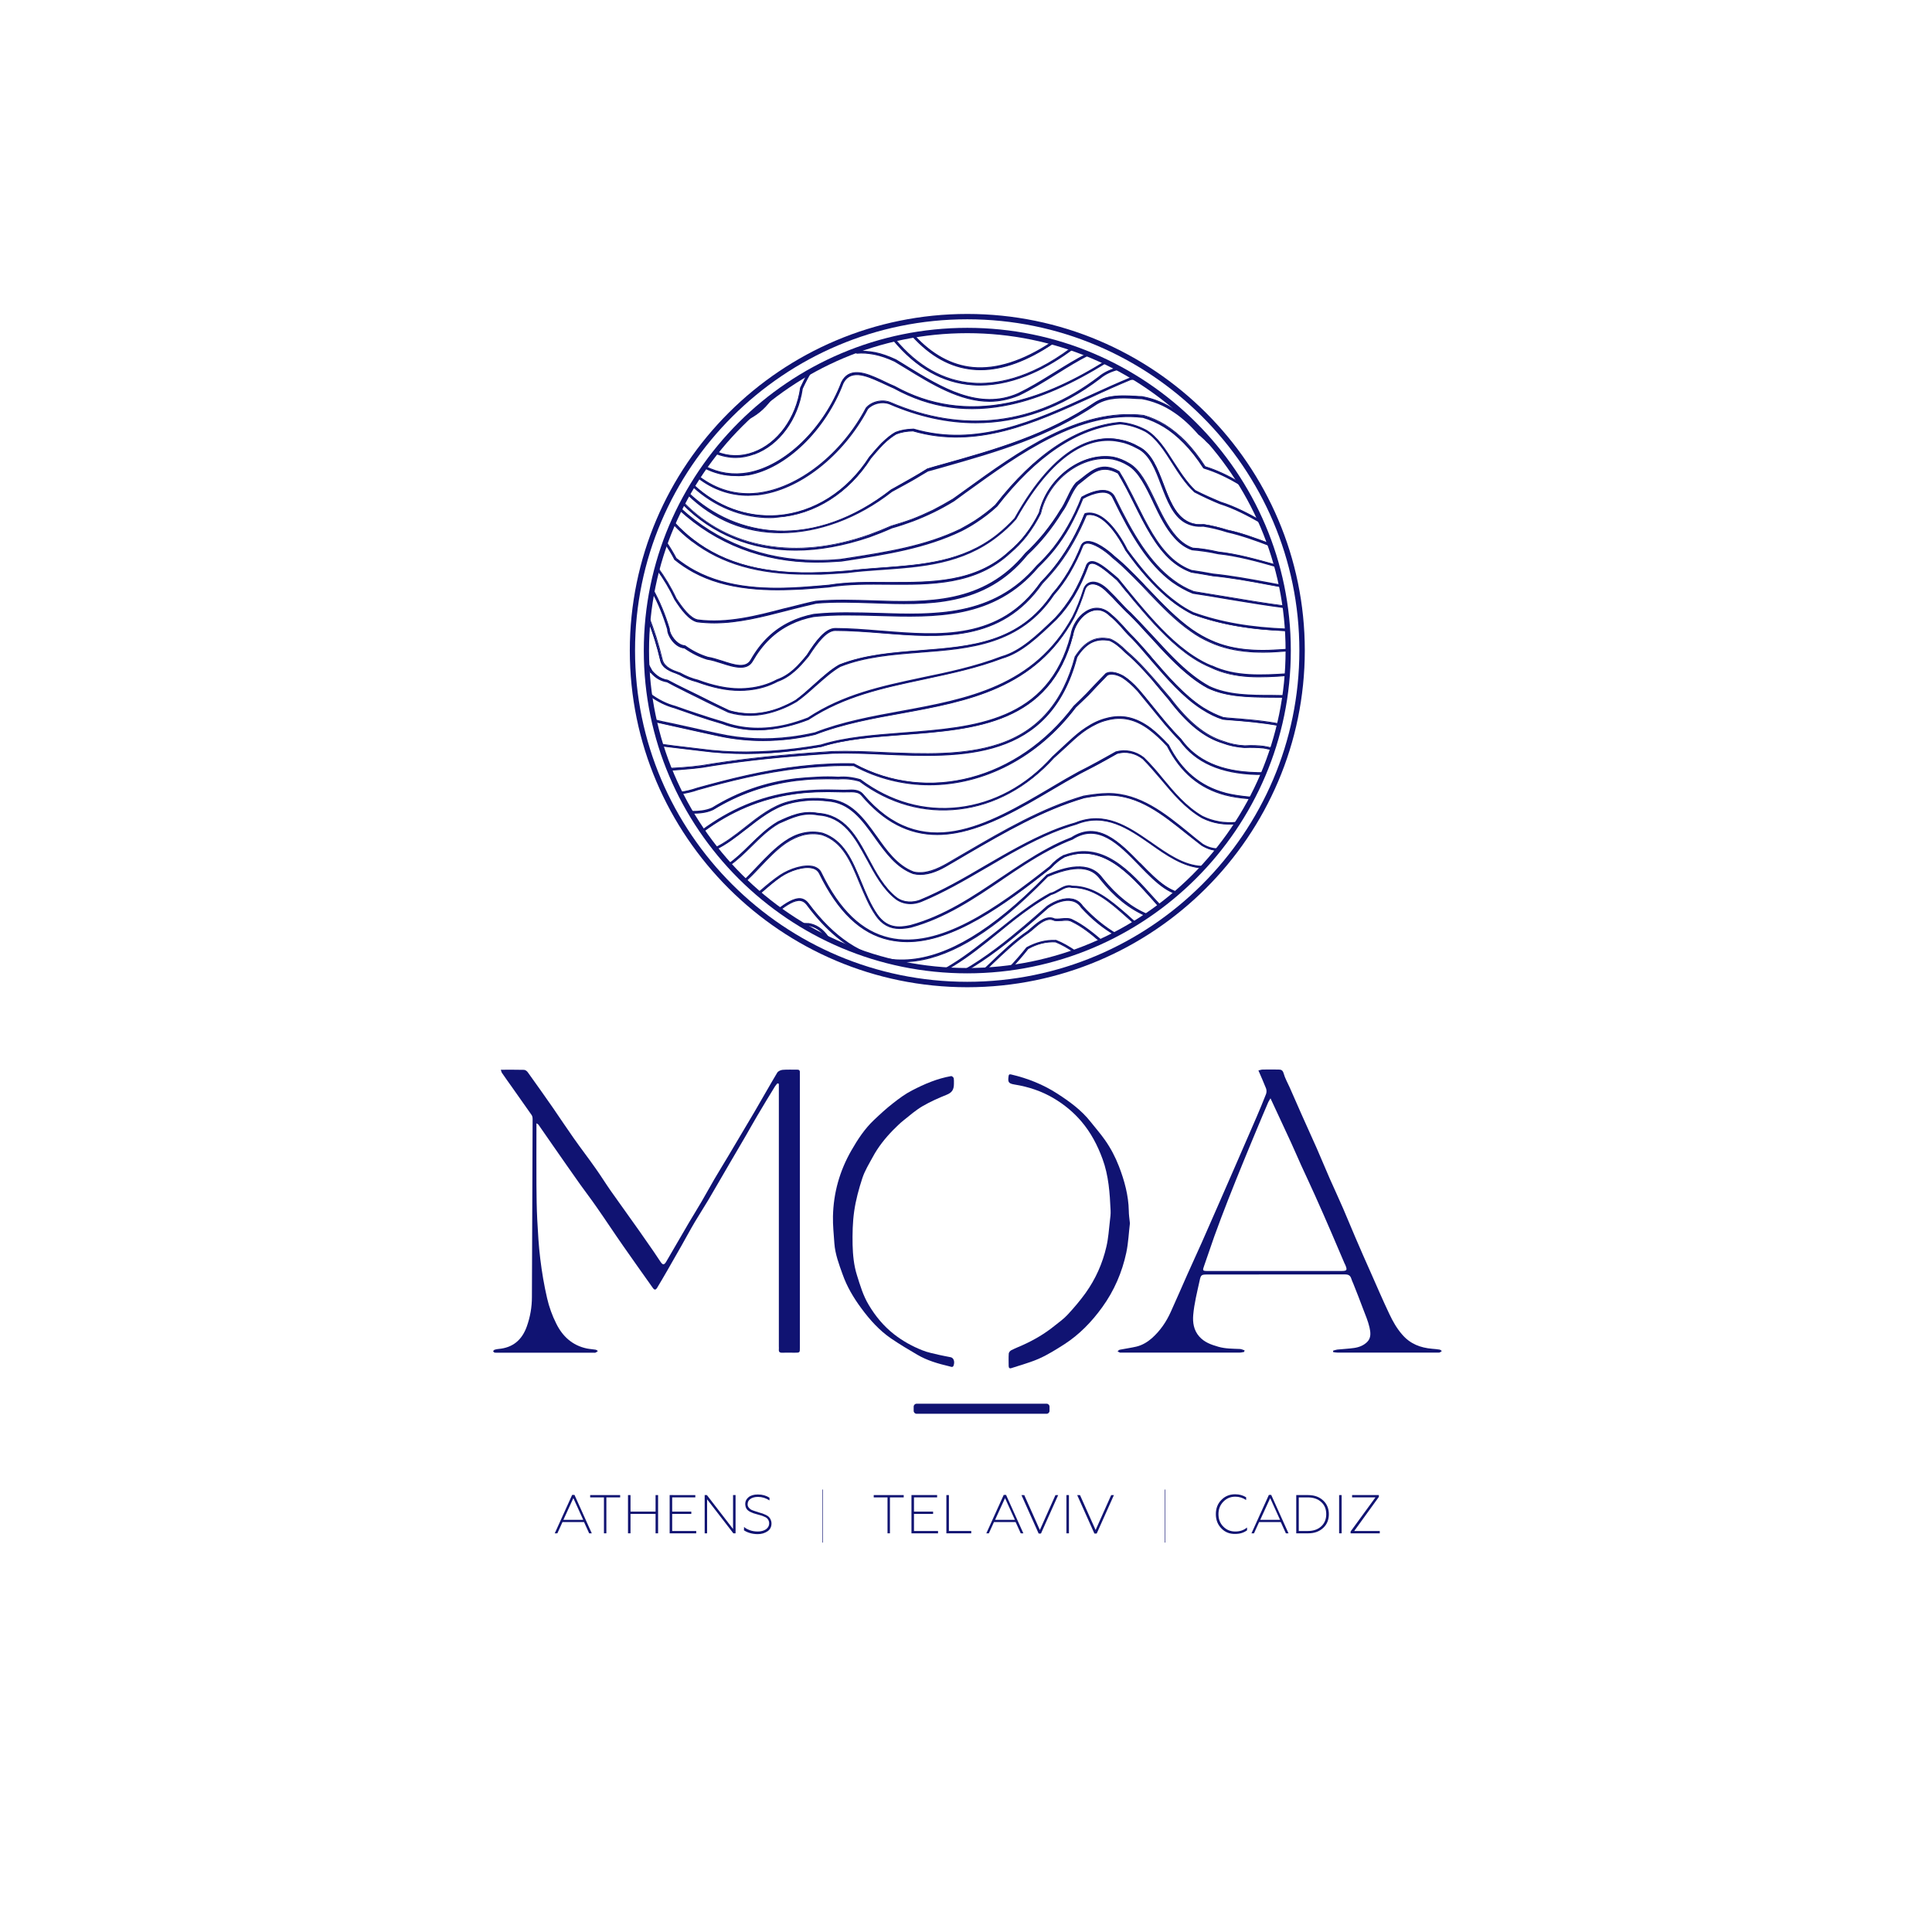 <?xml version="1.0" encoding="UTF-8"?> <svg xmlns="http://www.w3.org/2000/svg" xmlns:xlink="http://www.w3.org/1999/xlink" version="1.1" id="Слой_1" x="0px" y="0px" viewBox="0 0 1920 1920" style="enable-background:new 0 0 1920 1920;" xml:space="preserve"> <style type="text/css"> .st0{fill:#101372;} </style> <g> <g> <g> <path class="st0" d="M1036.1,955.9l-1,0.5c0.6-0.1,1.5-0.4,2.1-0.5H1036.1z M1049.1,934.7c-9.6-0.5-19.2,2-28.6,7.1 c-0.1,0-0.1,0.1-0.1,0.1c-5.8,7.3-11.9,14.1-17.8,20.4c0.8-0.1,1.8-0.1,2.6-0.4c5.5-5.8,11-12.1,16.4-19c8.9-5,18.2-7.3,27.5-6.8 c6.5,2.6,12.9,6.3,18.8,10.5c0.6-0.1,1.3-0.5,2-0.6c-6.5-4.6-13.1-8.6-20.3-11.3C1049.5,934.6,1049.4,934.6,1049.1,934.7 L1049.1,934.7z M1054.9,913.2c-2.5,0.1-4.7,0.5-6.8,0.1c-7.8-3.9-16.1,3.1-22.5,8.6c-1.5,1.3-2.9,2.5-4.2,3.6 c-13,8.8-25.5,20.7-37.5,32.2c-2.5,2.2-4.8,4.6-7.2,6.9c0.8,0,1.6,0,2.5-0.1c2-1.8,3.9-3.7,5.8-5.7c12-11.5,24.5-23.5,37.4-32.1 c1.5-1,2.7-2.2,4.4-3.6c6.5-5.7,14-12,20.9-8.4h0.1c2.2,0.4,4.8,0.1,7.3,0c3.6-0.4,7.3-0.6,10,1c10.3,4.8,19.7,12.6,28.7,20.4 c0.5-0.1,1.1-0.5,1.6-0.8c-9.4-8.1-19.2-16-29.7-21.1C1062.8,912.5,1058.8,912.8,1054.9,913.2L1054.9,913.2z M1076.1,900.7 c-2.6-4.1-6.2-6.4-10.7-7.3c-7-1.3-15.9,1.3-24.5,7.1c-9.1,8.1-16.1,14.1-22.8,19.8c-19.3,16.4-40,32.6-61.4,44.7h2.9 c21.4-12.3,41.6-28.4,59.6-43.6c6.7-5.7,13.6-11.6,22.5-19.6c8.3-5.7,16.7-8.1,23.2-6.8c4.1,0.8,7.3,3.1,9.8,6.8 c10.4,11.3,21.4,20.4,33.8,27.5c0.6-0.4,1.1-0.6,1.6-0.8C1097.7,921.2,1086.5,912,1076.1,900.7L1076.1,900.7z M803.1,917.9 c-2.7-0.3-5.5-0.1-8.4,0.4c0.6,0.5,1.5,0.8,2.1,1.3c2.1-0.1,4.1-0.1,6,0c7.3,0.8,13.6,5.2,18.8,12.6c0.4,0.5,0.5,0.8,0.8,1.3 c0.8,0.5,1.8,0.8,2.6,1.3c-0.6-1.1-1.5-2.2-2.1-3.4c-5.3-7.9-12.2-12.5-19.8-13.4L803.1,917.9z M1065.7,880.8 c-4.8-1.8-9.6,1-14.1,3.6c-2.6,1.5-5.2,2.9-7.7,3.4h-0.1c-6.7,3.6-13.5,7.9-20.6,13c-11,7.8-21.8,16.4-32.2,24.8 c-14.3,11.5-29.1,23.5-44.9,33.2c-3.1,2-6,3.7-9.1,5.2c1,0,2.1,0.1,3.1,0.1c2.2-1.3,4.6-2.6,6.8-4.1 c16.1-9.7,30.8-21.7,45.2-33.3c10.4-8.4,20.9-17,32.2-24.8c7.2-5,13.8-9,20.3-12.8c2.6-0.6,5.3-2.1,7.9-3.6c4.2-2.5,8.8-5,13-3.4 h0.4c21.1,0,37.5,14.6,53.2,28.5c2.7,2.5,5.7,5,8.4,7.4c0.5-0.4,1-0.6,1.5-0.8c-3-2.5-5.8-5.2-8.8-7.8 C1104,895.5,1087.4,880.8,1065.7,880.8L1065.7,880.8z M1095.4,872.7c-13.1-18-37.4-10.4-54.6-3.1c-0.1,0-0.1,0.1-0.4,0.1 c-7.4,7.6-14.7,14.7-21.8,21.2c-49.7,45.8-92.4,66.4-131.1,62.8c-30.8-2.9-59.1-21.9-84.4-56c-2-2.6-4.4-4.2-7.2-4.6 c-6.5-0.8-14.5,4.2-23,10.7c0.5,0.4,1,0.6,1.3,1c8.1-6.2,15.6-10.9,21.4-10c2.5,0.4,4.4,1.6,6.2,3.9c19,25.8,39.8,42.9,62,51.2 c4.2,1.3,8.4,2.6,12.9,3.7c3.6,0.8,7.2,1.3,10.7,1.6c2.9,0.4,6,0.5,8.9,0.5c36.7,0,77.1-20.9,123.3-63.7 c7-6.4,14.3-13.6,21.6-21.1c34.4-14.7,46.4-5.7,52.5,2.6c14,17.5,29.1,29.5,45.7,36.6c0.5-0.4,1-0.8,1.6-1.1 C1124.5,902.3,1109.4,890.4,1095.4,872.7L1095.4,872.7z M1057.2,850.4c-5.1,2.6-9.9,6.7-14,11.2c-53.4,42.1-109.9,82.3-159.4,71 c-27.5-6.3-49.7-27.5-67.8-64.9c-1.3-2.9-3.7-4.8-7.2-6c-9.3-2.7-24.2,2.2-33.4,8.4c-6.3,4.2-12.6,9.5-18.5,14.6l-2.1,1.8 c-0.5,0.5-1.1,1-1.8,1.5c0.5,0.4,0.8,0.6,1.3,1c0.5-0.5,1-0.8,1.5-1.3l2.1-1.8c5.8-5,12-10.4,18.2-14.6c8.9-6,23.2-10.9,32.2-8.3 c3,0.8,5.1,2.6,6.2,5c18.5,38,41.1,59.6,69,65.9c5.8,1.3,11.9,2,18.1,2c45.7,0,95.3-35.8,142.9-73.2c4.1-4.6,8.8-8.4,13.5-10.9 c37.4-13.9,63.5,15.4,88.8,43.7c1.8,2.1,3.7,4.1,5.5,6.2c0.5-0.4,0.8-0.6,1.3-1c-1.8-2.1-3.7-4.2-5.7-6.3 c-25.5-28.7-52.1-58.3-90.5-43.9L1057.2,850.4z M1133.4,858.3c-20.6-21.1-41.9-42.9-68.3-25.8c-7.4,2.9-15,6.3-23,10.7 c-16.1,8.6-31.7,19.1-46.8,29.3c-27.6,18.6-56.3,38-90.2,47.3c-11.5,2.6-23.4,3.1-33.2-10.9c-6.8-9.7-11.5-21.2-16.1-32.4 c-8.8-21.2-16.9-41.1-38-48.4c-6.8-1.6-13.6-1.5-20.3,0.1c-5.8,1.5-11.5,4.1-17.3,8.1c-9.4,6.4-18.1,15.4-26.3,24.1 c-4.7,4.8-9.4,9.9-14.3,14.6l1.1,1.1c4.8-4.6,9.8-9.5,14.5-14.6c8.3-8.8,16.7-17.7,26-24c5.7-3.9,11.2-6.4,16.7-7.9 c6.5-1.6,13-1.8,19.5-0.1c20.3,6.9,28.4,26.6,37,47.4c4.7,11.2,9.4,22.8,16.2,32.7c7,10,15.2,13,23.5,13c3.9,0,7.8-0.6,11.4-1.5 c34.3-9.4,63-28.9,90.7-47.6c15.1-10.2,30.7-20.7,46.6-29.1c8.1-4.2,15.6-7.8,22.9-10.5h0.1c25.5-16.7,46.3,4.7,66.4,25.4 c8.3,8.4,16.7,17.2,25.4,23c3.7,2.5,7.4,4.3,11.4,5.8c0.5-0.3,1-0.8,1.5-1.3c-4.1-1.5-8.1-3.4-12-6 C1150,875.2,1141.9,867,1133.4,858.3L1133.4,858.3z M1144.6,837.9c-22.8-15.9-46.1-32.2-75.9-20.1c-7.7,2.2-15.2,4.8-23.2,8.1 c-22.8,9.4-44.5,22-65.6,34.3c-20.9,12.3-42.7,24.9-65.5,34.3c-6.5,2.5-16.1,3.1-23.5-2.6c-12.4-9.7-20.3-24.4-28-38.7 c-12-22.3-23.4-43.2-50.1-45c-6.7-1.3-13.5-1-20.8,1c-6.5,1.8-12.6,4.6-18.7,7.4c-10.4,6-19.2,14.6-27.7,23 c-7.3,7.1-14.3,13.9-21.9,19.1c0.4,0.3,0.6,0.8,1.1,1.3c7.7-5.2,14.6-12,21.9-19.1c8.4-8.4,17.2-17,27.5-22.8 c6-2.7,12-5.5,18.3-7.3c7-2,13.6-2.2,20.2-1c26,1.6,37.2,22.3,49,44.2c7.8,14.4,15.7,29.1,28.4,39.2c4.6,3.4,9.8,4.8,14.7,4.8 c3.7,0,7.3-0.8,10.4-2c22.9-9.4,44.7-22.2,65.7-34.5c20.9-12.3,42.7-24.9,65.2-34.3c7.9-3.2,15.5-5.8,23.2-8.1 c28.9-11.8,52,4.2,74.4,19.8c15.9,11.2,32.3,22.5,50.6,23.7h0.6c0.5-0.5,1-1,1.5-1.6h-2.1c-18.1-0.8-34.3-12.1-50-23.2 L1144.6,837.9z M1195,839.1c-5.1-3.9-10-7.9-14.7-11.8c-23.4-19-47.8-38.5-78.9-38.5c-7.3,0.1-15.2,1-24.4,2.6 c-41.2,12-79.6,34.3-116.6,55.9c-6.3,3.7-12.9,7.4-19.2,11.2c-9.3,5.3-21.4,11-33.3,8.3c-16.2-6.2-26.8-20.9-36.9-35.3 c-12.5-17.5-25.4-35.7-48.5-37.1c-6.7-0.8-13-1-19.2-0.6c-6.7,0.4-13.3,1.5-19.8,3.2c-15.9,4.2-29.7,15.1-43.1,25.6 c-10,7.9-19.8,15.4-30.1,20.2c0.4,0.5,0.6,0.8,1,1.3c10.4-4.8,19.9-12.3,30.1-20.2c13.1-10.4,26.8-21.1,42.4-25.3 c6.3-1.8,12.9-2.7,19.5-3.2c6.2-0.4,12.4-0.1,19,0.6c22.4,1.5,34.6,18.5,47.4,36.4c10.4,14.4,20.9,29.5,37.9,35.8 c2.2,0.5,4.6,0.8,6.8,0.8c10.3,0,19.9-4.7,27.7-9.2c6.3-3.7,12.9-7.4,19.2-11.2c37-21.5,75.4-43.7,116.2-55.7 c8.9-1.6,16.7-2.5,23.9-2.6c30.6,0,54.6,19.4,77.7,38c4.8,3.9,9.9,7.9,15,11.8c4.8,3.1,10,4.8,15.9,5.3c0.5-0.6,1-1.1,1.5-1.8 c-0.1,0-0.5,0.1-0.6,0.1C1205,843.8,1199.8,842.2,1195,839.1L1195,839.1z M1211.7,816.7c-6-1-11.4-2.7-16.7-5.3 c-16.1-9.2-28.1-23.5-39.6-37.4c-5.8-7.1-12-14.4-18.7-20.9c-8.1-6.3-18.2-8.4-27.5-5.8h-0.1c-6.7,3.7-12.6,7.1-18.3,10.2 c-6.5,3.6-12.6,6.8-18.5,9.7c-9.3,5-18.8,10.7-28.1,16.2c-63,37.1-128.2,75.3-186.9,5.7c-3.7-4.2-10-4.1-15.6-3.7 c-2.2,0.1-4.6,0.1-6.5,0c-8.4-0.4-16.4-0.4-24,0c-8.3,0.4-16.1,1-23.5,2.1c-32.4,4.7-62,17.2-90.1,37.9c0.4,0.5,0.6,0.8,1,1.3 c28-20.6,57.2-32.9,89.5-37.5c7.4-1.1,15.1-1.8,23.4-2.1c7.7-0.3,15.5-0.3,23.9,0c2.1,0.1,4.2,0.1,6.7,0c5.3-0.1,11-0.5,14.3,3.2 c26.6,31.6,57.3,43.9,93.6,37.4c32-5.7,64.3-24.6,95.4-42.9c9.3-5.5,18.8-11,28-16c5.8-2.9,12.2-6.3,18.7-9.7 c5.7-3.1,11.7-6.4,18.3-10.2c8.8-2.5,18.2-0.5,25.8,5.5c6.5,6.4,12.6,13.8,18.5,20.7c11.7,13.9,23.9,28.4,40.1,37.8 c5.5,2.7,11.2,4.6,17.2,5.5c5.5,0.8,11.2,1,17.3,0.5c0.4,0,0.6-0.1,0.8-0.1c0.4-0.6,0.8-1.3,1.1-1.8c-0.8,0.1-1.5,0.4-2.2,0.5 c-6.2,0.5-11.7,0.4-17.1-0.5L1211.7,816.7z M1218.1,788.3c-25.1-6.7-43.8-22.2-56.7-47.8c0,0,0-0.1-0.1-0.1 c-6.7-7.1-12.4-12.5-17.8-16.7c-14.6-10.9-28.4-13.9-43.8-9.7c-6.8,1.8-13.5,4.8-20.3,9.4c-5.5,3.6-11,8.3-17.7,14.4 c-4.2,3.9-9.8,9-15.6,14.4c-26.1,29-58.3,46.3-93.1,50.4c-34.4,4.1-68.2-5.5-97.8-27.5c-0.1,0-0.1-0.1-0.1-0.1 c-7.7-2.2-14.7-3.1-21.9-2.5c-7.2-0.4-14.3-0.4-21.1,0c-7.2,0.4-14.3,0.8-21.1,1.6c-30.2,3.7-57.5,13.3-82.9,29 c-6.7,3.1-14,3.4-19,3.4h-3.4c0.4,0.5,0.6,1.1,1,1.6h2.5c5.2,0,12.9-0.4,19.8-3.6c25.5-15.6,52.5-24.9,82.5-28.9 c6.8-0.8,13.8-1.5,20.9-1.6c6.8-0.3,13.8-0.3,21.1,0c7-0.6,14,0.1,21.3,2.2c29.8,22.2,64,31.7,98.7,27.7 c35-4.1,67.6-21.7,94-50.9c5.8-5.2,11.4-10.4,15.6-14.2c6.5-6.2,12-10.7,17.3-14.2c6.7-4.3,13.1-7.4,19.8-9 c15-4.1,28.4-1.1,42.6,9.4c5.5,4.2,11.2,9.4,17.7,16.4c13.1,25.9,32,41.8,57.7,48.6c7.3,2,15,3.1,23.7,3.7h2.7 c0.4-0.5,0.6-1.1,0.8-1.6h-3.6c-8.8-0.8-16.4-2-23.5-3.7L1218.1,788.3z M1248.5,767.7c-34.9-0.8-59.3-11.6-74.7-33.1 c-4.6-4.7-9.4-9.9-14.6-16c-4.8-5.7-9.6-11.5-14.1-17.2c-4.6-5.7-8.9-11-13.3-16.2c-5.5-6.2-10.5-10.5-15.2-13.4 c-1.8-1-10.9-6-17.1-2.5l-0.1,0.1l-11.2,11.6l-7.8,8.3c-4.1,4.1-8.3,8.3-12.6,12.3c-55.3,73.3-145.3,97.2-218.6,57.5 c-0.1,0-0.4-0.1-0.4-0.1c-8.6-0.4-17.2-0.1-26.5,0.4c-8.6,0.4-17.3,1.1-26,2.1c-37,4.1-72.9,13.3-103.1,21.7 c-5.7,2-11.5,3.4-17.8,4.2c0.1,0.5,0.5,1,0.8,1.5c6.2-1,12-2.2,17.6-4.2c30.1-8.4,65.7-17.5,102.8-21.5c8.6-1,17.3-1.6,26-2.1 c9.1-0.5,17.7-0.5,26.1-0.4c74,39.9,164.6,15.9,220.5-58c4.2-3.9,8.4-8.1,12.6-12.1l7.8-8.3c3.7-3.9,7.3-7.8,11-11.5 c4.2-2.2,10.9-0.1,15.2,2.5c4.6,2.9,9.4,7.1,15,13.1c4.4,5.2,8.8,10.5,13.3,16.2c4.6,5.7,9.4,11.5,14.1,17.2 c5.3,6.2,10,11.5,14.6,16c15.6,21.7,40.5,32.7,75.9,33.7h7c0.1-0.5,0.5-1.1,0.6-1.6C1253.5,767.8,1250.9,767.8,1248.5,767.7 L1248.5,767.7z M1237.1,741.3c-7.3-0.4-14.5-1.8-21.3-4.3c-18.1-5.5-34.9-19.3-53-43.1c-2.6-3.1-5.2-6-7.8-9 c-1.5-1.6-2.7-3.2-4.2-5c-3.6-4.2-7.8-9-12.2-13.8c-7-7.6-13.1-13.6-19.3-18.8c-5.5-5.7-10.7-9.7-15.9-12 c-7.8-1.8-14.5-1-20.4,2.5c-5.2,2.9-9.8,7.8-14.3,14.7c0,0,0,0.1-0.1,0.1c-12,45.5-36.9,74.2-76,87.1 c-34.6,11.5-75.2,9.9-114.5,8.3c-17.7-0.8-34.6-1.5-50.5-1c-7.3,0.5-14.5,1-21.8,1.5c-43.3,3.2-76.8,7.1-108.3,12.5 c-6.2,0.8-12.9,1.5-19.7,2c-4.8,0.4-9.4,0.6-13.3,0.8c0.1,0.5,0.5,1,0.6,1.6c3.9-0.1,8.1-0.5,12.9-0.8c6.8-0.5,13.6-1.1,19.8-2 c31.5-5.3,64.8-9.2,108.2-12.5c7.2-0.5,14.5-1,21.6-1.5c15.9-0.5,32.7,0.1,50.4,1c77.3,3.2,164.8,6.8,192.1-96.4 c4.2-6.7,8.8-11.3,13.6-14.1c5.7-3.2,12-3.9,19.2-2.5c4.7,2.1,9.8,6,15.2,11.6c6.2,5.2,12.4,11.2,19.3,18.8 c4.4,4.7,8.6,9.5,12,13.8c1.5,1.6,2.7,3.2,4.2,5c2.6,3.1,5.2,6.2,7.7,9c18.2,24.1,35.3,37.9,53.6,43.6c7,2.6,14.3,4.1,21.9,4.6 c6.3-0.4,12.9-0.1,19.2,0.5c2.6,0.6,5.3,1.1,8.1,1.6c0.1-0.5,0.4-1,0.5-1.6c-2.7-0.5-5.5-1.1-8.3-1.6 C1250.2,741.1,1243.5,740.9,1237.1,741.3L1237.1,741.3z M1216.2,713.1c-6.8-2.2-13.5-5.5-20.3-9.7c-18.7-12-34.9-30.8-50.5-48.9 l-1.5-1.8c-5.5-6.4-11-12.8-16.7-18.8c-2.9-2.7-5.7-5.8-8.6-9c-0.8-1-1.8-2-2.6-2.9c-3.6-3.9-7.7-8.1-11.5-11.2 c-7.7-7.4-16.9-8.4-25.5-2.6c-7.3,4.8-13,14.1-14.3,22.8c-22.3,86.3-95.7,92-166.6,97.4c-29.7,2.2-57.7,4.3-82,12 c-8.4,1.5-16.2,2.6-23.9,3.6c-34.6,4.3-66.1,4.6-96.4,0.4c-8.1-1-16.2-2-24.4-2.9c-4.4-0.5-9.6-1.1-15.2-2 c0.1,0.6,0.4,1.1,0.5,1.8c5.3,0.6,10.4,1.3,14.6,1.8c8.1,1,16.2,2,24.4,2.9c30.3,4.1,62,4.1,96.8-0.3c7.7-1,15.5-2.1,24-3.6 c24.2-7.6,52.1-9.7,81.7-12c71.6-5.3,145.5-11,168.2-98.6c1.3-8.3,6.7-17,13.6-21.7c4.7-3.1,14-7.1,23.5,2.5 c4.1,3.1,7.8,7.1,11.4,11c0.8,1,1.8,2,2.6,2.9c2.7,3.1,5.7,6.3,8.6,9c5.7,6,11,12.3,16.6,18.8l1.5,1.8 c15.7,18.3,31.8,37.1,50.8,49.2c6.8,4.3,13.6,7.8,20.8,10h0.1l4.2,0.4c16.9,1.3,34.1,2.7,51.1,5.8c0.1-0.5,0.4-1,0.4-1.6 c-17.1-3.2-34.4-4.6-51.3-5.8L1216.2,713.1L1216.2,713.1z M1201.6,682.4c-5.3-2.9-10.5-6.3-16.2-10.7c-14-10.9-27.1-25.3-39.8-39 l-4.4-4.7c-5.5-6-11.4-12.3-17.6-18.5c-3.9-3.4-7.8-7.6-11.5-11.6c-3.1-3.4-6.3-6.8-9.4-9.7c-6.8-7.3-13.5-10.5-18.8-9.2 c-3.4,0.8-6,3.4-7.2,7.3c-3.1,9.7-6.7,18.8-10.7,26.9c-37.9,69.5-105.1,82-170.2,93.9c-29.1,5.3-59.1,10.9-86,21.4 c-7.9,1.8-15.9,3.2-23.9,4.2c-24.5,3.1-48.5,2.1-71.8-3.1c-5.2-1.1-10.4-2.2-15.7-3.4l-7.9-1.8c-7.2-1.6-14.3-3.1-21.3-4.7 c-6-1.3-12.9-2.7-19.7-4.3c0.1,0.6,0.4,1.1,0.4,1.8c6.5,1.5,13,2.9,18.8,4.2c7.2,1.6,14.3,3.1,21.3,4.7l7.9,1.8 c5.2,1.1,10.5,2.2,15.7,3.4c14.6,3.2,29.6,4.8,44.8,4.8c9.1,0,18.3-0.6,27.6-1.8c7.9-1,15.9-2.5,24-4.3 c27-10.5,56.8-16,85.9-21.2c65.5-12,133.2-24.4,171.3-94.8c4.1-8.3,7.7-17.3,10.7-27.2c1-3.4,3.1-5.5,6-6.2 c2.7-0.6,8.8-0.4,17.3,8.8c3.1,2.9,6.3,6.3,9.4,9.7c3.9,4.1,7.8,8.3,11.5,11.6c6.2,6,12,12.3,17.3,18.3l4.4,4.7 c12.6,13.9,25.8,28.2,40,39.2c5.5,4.3,10.9,7.9,16.4,10.9c19.2,9,41.9,9,63.6,9.2c4.1,0,7.9,0,12,0.1c0-0.5,0.1-1.1,0.1-1.6 c-4.1,0-8.1-0.1-12.2-0.1C1242.8,691.3,1220.4,691.3,1201.6,682.4z M1204,662c-6.2-2.5-12.2-5.7-18.3-9.7 c-18.7-12.1-35.3-30-48.9-45.7c-5.1-5.8-9.9-11.5-14.7-17.5c-1.8-2.1-3.6-4.3-5.5-6.8c-1.8-2.2-3.7-4.7-5.8-7.1l-3.4-2.9 c-8.3-6.9-17.6-14.9-23.5-13.9c-1.6,0.4-3.1,1.3-4.1,3.1c-4.1,11-8.8,21.1-14,30c-5.1,8.3-10.7,15.9-16.9,22.5l-1.3,1.3 c-17.2,16.5-33.4,32.2-52.3,37.5c-25.8,9.9-52.5,15.6-78.2,20.9c-40.5,8.6-78.7,16.5-114.3,40c-7,2.7-14.1,5-20.8,6.7 c-23,5.5-44.5,4.7-63.6-2.6c-7.8-2.2-16.2-4.8-26.3-8.3c-6.3-2.1-13-4.3-21.1-7.3c-9.6-2.6-17.8-7.1-25.1-12.6 c0.1,0.8,0.1,1.5,0.4,2.2c7.2,5.2,15.1,9.4,24.4,11.8c7.9,2.7,14.6,5,20.9,7.3c10,3.4,18.5,6,26.3,8.3c11,4.2,22.8,6.3,35,6.3 c9.4,0,19.3-1.3,29.4-3.7c6.8-1.6,14-3.9,21.1-6.7c0,0,0.1,0,0.1-0.1c35.4-23.2,73.4-31.2,113.8-39.9c25.8-5.5,52.5-11,78.5-20.9 c19.2-5.5,35.5-21.2,53-37.9l1.3-1.3c6.3-6.7,12.2-14.4,17.2-22.8c5.3-8.9,10-19.1,14.1-30.1c0.6-1.3,1.6-2,2.9-2.1 c5.2-1,14.6,7.1,22.3,13.6c1.1,1,2.5,2,3.4,2.9c2,2.2,3.9,4.7,5.7,6.9c2,2.5,3.7,4.7,5.7,6.8c4.8,6,9.8,11.6,14.8,17.5 c13.8,15.9,30.3,33.7,49.2,46c6.3,4.2,12.5,7.3,18.7,9.9c23.2,11,49.7,9.7,75.5,7.8c0-0.5,0-1.1,0.1-1.6 c-26.1,1.6-52.5,3.1-75.4-7.8L1204,662z M646.6,667.8c4.8,5.7,9.8,8.6,16.4,9.7c6.7,3.7,13.3,6.9,19.5,10c3.4,1.6,6.8,3.4,10.3,5 l9.4,4.7c6,2.9,13.8,6.8,21.8,10.5c7,2.1,14.1,3.1,21.3,3.1c9.9,0,19.9-2,30.2-5.8c5.3-2,10.7-4.7,16.1-7.8 c6.2-4.3,12.6-10,18.8-15.7c8.1-7.3,16.4-14.7,24.5-19.3c25-9.9,53.1-12,80.1-14.1c48.5-3.7,98.9-7.6,132.2-57.2 c5.7-6.4,11-13.8,15.7-21.7c4.8-8.3,9.4-17.3,13.1-27c0.8-1.5,2.1-2.2,3.7-2.5c6.3-0.8,18.2,6.8,26,14.4 c5.8,4.7,10.7,9.2,13.6,12.1c5.5,5.2,10.9,10.7,15.5,15.4c1.8,1.8,3.6,3.7,5.2,5.5c13.6,14.2,27.6,29,43.5,40 c6.3,4.6,12.5,7.9,18.8,10.7c24.5,11.2,51,11.2,77.5,8.8v-1.6c-26.1,2.2-52.6,2.5-76.6-8.6c-6.2-2.7-12.2-6.2-18.5-10.5 c-15.6-11-29.7-25.6-43.2-39.9c-1.8-1.8-3.6-3.7-5.2-5.5c-4.6-4.7-9.9-10.2-15.5-15.6c-2.9-2.9-7.8-7.4-13.6-12.1 c-6.7-6.4-19.5-15.9-27.5-14.7c-2.2,0.4-3.9,1.5-5.1,3.4c-3.9,9.7-8.3,18.8-13.1,26.9c-4.7,7.8-9.9,15.1-15.6,21.5 c-32.8,48.9-80.6,52.6-131.1,56.5c-27.1,2.1-55.2,4.2-80.7,14.2c-8.3,4.7-16.7,12.3-24.9,19.6c-6.2,5.5-12.5,11.2-18.5,15.6 c-5.2,3.1-10.5,5.5-15.7,7.6c-17.2,6.7-34.1,7.4-50.4,2.7c-7.9-3.7-15.7-7.6-21.6-10.5l-9.4-4.7c-3.4-1.6-6.8-3.4-10.3-5 c-6.2-3.1-13-6.4-19.7-10c0,0,0,0-0.1-0.1c-6.3-1.1-10.9-3.9-15.6-9.2c-1.8-3.2-3.6-6.7-5.2-10c0,1.3,0.1,2.6,0.1,3.9 c1.1,2.6,2.2,4.8,3.6,7.3L646.6,667.8z M673.5,669.8l1.5,0.5c5.8,3.4,11.7,5.7,17.8,7.3c7.3,2.7,14.5,4.8,21.4,6.3 c7.3,1.5,14.3,2.2,21.1,2.2c2.9,0,5.7-0.1,8.6-0.5c10-1,19.8-3.9,28.7-8.6c6-2.1,11.5-5.5,17.1-10.4c5.1-4.3,9.4-9.7,13.6-14.7 c8.6-13.3,17.7-25.4,26.5-25.4c15,0,30.8,1.3,46.1,2.6c58.3,4.7,118.6,9.5,159.4-49.1c5.8-6,11.5-12.5,16.7-19.4 c10.5-14.1,19.7-30.5,27.1-48.6c4.6-1.1,9.3,0,14.5,3.2c11.9,7.6,21.3,24.8,24.9,31.9c3.9,5.5,7.8,10.5,11.4,15.2 c13,16.2,25.4,28.5,37.9,37.8c5.7,4.1,11.4,7.6,17.2,10.5c30.7,11.2,62.5,15.4,94.3,16.5c0-0.5,0-1.1-0.1-1.6 c-31.7-1.1-63.1-5.3-93.7-16.4c-5.7-2.7-11.4-6.3-16.9-10.4c-12.5-9-24.7-21.2-37.5-37.4c-3.7-4.7-7.4-9.5-11.4-14.9 c-3.6-7.1-13.1-24.4-25.4-32.4c-5.7-3.6-11-4.7-16.1-3.4c-0.1,0-0.5,0.4-0.5,0.5c-7.3,18.1-16.4,34.5-27,48.6 c-5.1,6.8-10.7,13.3-16.6,19.3c-40.6,58-100.4,53.1-158.2,48.4c-15.5-1.3-31.2-2.6-46.3-2.6c-10,0-19.7,13.6-27.7,26.3 c-4.1,5-8.4,10.2-13.3,14.6c-5.3,4.7-10.7,7.9-16.6,10c-8.8,4.7-18.3,7.4-28.2,8.4c-9.3,1-18.7,0.4-29.1-1.8 c-7-1.5-14.1-3.6-21.3-6.3c-6.2-1.5-11.9-3.9-17.7-7.1l-1.5-0.5c-6-2.1-14.1-5-16.2-12.3c-3.9-15.9-8.3-30.1-13.5-42.7 c-0.1,1.1-0.1,2.2-0.4,3.6c4.6,11.8,8.8,24.9,12.2,39.6c2,7.9,10.5,10.9,16.9,13.1L673.5,669.8z M680.2,643.8 c7.3,5,14.6,8.8,22.5,11.2c4.4,0.6,9.4,2.2,14.5,3.9c6.5,2.1,13.1,4.2,18.8,4.2c5.1,0,9.1-1.6,11.7-6.4c9.8-17,22.1-29,38.1-36.8 c7-3.4,14.5-5.8,22.8-7.4c20.6-2.2,42.7-1.6,64-1c56.7,1.8,115.1,3.6,158.8-47.9c5.8-5.5,11.4-11.5,16.6-18 c5.2-6.7,10.3-14.1,14.6-21.9c4.8-8.8,9.4-18.3,13.5-28.5c5.7-3.2,12-5.3,17.1-6c6.7-0.8,11.2,1.1,13.1,5.8 c18.1,37.1,34.9,65.4,58.8,83.1c6.5,4.7,13.3,8.6,20.6,11.5h0.1c11.2,1.8,22.8,3.6,33.8,5.5c19,3.1,38.1,6.3,57.5,8.8 c0-0.5-0.1-1.1-0.1-1.6c-19.2-2.5-38.1-5.5-57-8.8c-11-1.8-22.4-3.7-33.6-5.5c-7-2.7-13.8-6.4-20.2-11.2 c-23.5-17.3-40.5-45.5-58.3-82.5c-2.2-5.2-7.4-7.6-14.7-6.8c-5.3,0.6-12,2.9-17.8,6.3l-0.4,0.4c-3.9,10.2-8.4,19.8-13.5,28.5 c-4.4,7.8-9.3,15.1-14.5,21.7c-5.1,6.3-10.5,12.3-16.4,17.8c-43.2,51-101.5,49.2-157.7,47.4c-21.4-0.6-43.5-1.3-64.3,1 c-8.6,1.8-16.2,4.2-23.2,7.6c-16.2,7.8-28.9,20.1-38.8,37.4c-4.8,9.2-16.9,5.3-28.6,1.5c-5.1-1.6-10.3-3.2-14.6-3.9 c-7.8-2.5-15.1-6-22.3-11.2c-0.1-0.1-0.4-0.1-0.4-0.1c-8.4-0.6-15.5-11.5-15.5-16.7v-0.1c-4.4-14.6-9.9-27.7-16.6-39.6l-0.5,2.5 c6.2,11.3,11.4,23.8,15.5,37.5c-0.1,6,7,17.5,16.4,18.5L680.2,643.8z M693.4,618.1c5.5,0.6,10.9,1,16.4,1c24,0,48-6.3,71.4-12.5 l6.5-1.6c7-1.8,15.2-3.9,23.5-5.7c18-1.6,37.4-1,56-0.3c54.7,2,111.3,3.9,153.3-47.8c6.5-6,12.6-12.5,18.2-19.4 c5.8-7.1,11.4-15.1,16.6-23.5c2.7-3.6,4.7-7.8,6.8-12.1c2.5-5,4.8-10.4,8.8-14.7c2.2-1.6,4.4-3.4,6.5-5 c9.4-7.6,18.3-14.7,33.6-6.2c2.6,4.3,5.3,9.4,8.4,15.1c2.6,5,5.2,10.2,7.7,15.2c10.5,21.1,21.4,42.9,37,56.5 c6.2,5.3,12.5,9,19.7,11.6c6.5,1,13.5,2.1,21.4,3.6c18.3,1.8,37.4,5.3,55.8,8.8c4.1,0.8,8.1,1.5,12.2,2.2 c-0.1-0.6-0.1-1.1-0.4-1.8c-3.9-0.6-7.7-1.5-11.5-2.1c-18.3-3.4-37.5-6.9-55.8-8.8c-7.9-1.5-15.1-2.6-21.3-3.6 c-6.8-2.5-13-6.2-19-11.3c-15.2-13.4-25.6-34.2-36.5-56c-2.5-5-5.1-10.2-7.8-15.2c-3.1-6-5.8-11-8.6-15.4c0-0.1-0.1-0.1-0.4-0.4 c-16.2-9.4-26.1-1.5-35.8,6.2c-2.1,1.8-4.4,3.4-6.5,5l-0.1,0.1c-4.1,4.6-6.5,10-8.9,15.2c-2.1,4.3-4.1,8.4-6.7,12 c-5.1,8.4-10.7,16.2-16.4,23.3c-5.7,6.9-11.7,13.4-18.2,19.4c-41.7,51-97.8,49.1-152.1,47.3c-18.7-0.6-38.1-1.3-56.3,0.4 c-8.4,1.8-16.7,3.9-23.7,5.7l-6.5,1.6c-28.4,7.4-57.9,15.2-87.2,11.3c-7.4-1.5-15-11.5-21.4-21.2c-5.2-11-11.5-21.5-18.7-31.2 l-0.5,2c6.8,9.4,12.9,19.4,17.8,30c6.7,10.4,14.5,20.7,22.5,22.3H693.4z M670.6,556c5.7,4.7,12,8.9,18.5,12.5 c34.6,18.8,76.1,18.8,108.4,16.8c9.4-0.6,19-1.5,26.3-2.1c18.8-3.1,39.3-2.9,58.9-2.7c42.8,0.4,87.2,0.6,121.4-31.2 c6-5,11.4-10.7,16.2-16.8c5.1-6.7,9.8-14.1,13.8-22.2V510c7.7-33.7,41.2-58.8,71.8-53.9c5.1,1.1,10.3,3.1,15.2,6.2 c10.5,6,17.7,20.9,25.1,36.4c6,12.6,12.4,25.9,21.1,35.4c5.3,6,11,9.9,17.3,12.1h0.1c7.8,0.6,16.2,1.8,25.6,3.9 c18.8,2,38.8,7.4,58.2,13c-0.1-0.6-0.4-1.3-0.5-1.8c-19.2-5.3-38.8-10.9-57.3-12.8c-9.4-2.1-17.7-3.4-25.6-3.9 c-6-2.1-11.5-6-16.6-11.6c-8.4-9.4-14.7-22.5-20.8-35.2c-7.7-15.9-14.8-31-25.8-37.3c-5.2-3.1-10.4-5.2-15.7-6.3 c-31.3-5-65.6,20.7-73.5,55.2c-3.9,7.9-8.4,15.2-13.5,21.7c-4.7,6.2-10.3,11.8-16.1,16.7c-33.8,31.5-77.8,31.1-120.5,31 c-19.8-0.1-40.2-0.4-59.1,2.7c-7.2,0.6-16.7,1.5-26.1,2.1c-32.2,2.1-73.3,2-107.5-16.7c-6.5-3.4-12.5-7.6-18.2-12.1 c-3.1-5.8-6.5-11.3-10-16.5c-0.1,0.6-0.5,1.3-0.6,2C664.5,545.3,667.7,550.3,670.6,556L670.6,556z M687.3,537.2 c29.4,22.7,66.1,33.3,114.5,33.3c4.7,0,9.4-0.1,14.3-0.4c7.8-0.4,16.2-0.8,26.5-1.6c11.4-1.5,23.2-2.2,34.6-3.1 c39.1-2.7,79.7-5.7,114.5-33.1c6.3-4.8,12.5-10.5,18.1-16.8l0.1-0.1c41.1-73.3,79.1-82.3,103.6-76.9c5.8,1.1,11.7,3.4,17.6,6.7 c12,5.8,17.8,21.2,23.5,36.3c5.7,14.9,11.5,30.5,23.5,37.3c5.2,2.9,11,4.2,18.1,3.7c7.3,1.1,15.1,2.9,23.7,5.7 c13.3,2.9,27.5,7.9,42.2,13.6c-0.1-0.6-0.5-1.3-0.6-2c-14.3-5.3-28-10.4-41.1-13.1c-8.8-2.7-16.6-4.6-24-5.7h-0.1 c-6.7,0.5-12.2-0.6-17.2-3.6c-11.5-6.7-17.2-21.7-22.8-36.4c-5.8-15.2-11.9-31.1-24.4-37.1c-5.8-3.4-11.9-5.7-17.8-6.8 c-25.1-5.5-63.8,3.6-105.2,77.8c-5.5,6.2-11.5,11.6-17.7,16.5c-34.4,27-74.7,29.8-113.5,32.7c-11.4,0.8-23.2,1.6-34.6,3.1 c-10.3,0.8-18.5,1.3-26.3,1.6c-55.3,2.2-95.9-8.1-127.8-32.7c-6.3-4.8-12.4-10.4-17.8-16.2c-0.4-0.5-0.6-1-1-1.3 c-0.4,0.6-0.5,1.1-0.8,1.8c0.1,0.1,0.4,0.4,0.5,0.6C675,526.9,681,532.5,687.3,537.2L687.3,537.2z M812.2,558.6 c7.8,0,15.6-0.4,23.5-1.1l7.4-1.1c37.6-5.8,76.5-11.8,112-29c5.1-2.6,9.9-5.3,14.5-8.4c7.3-4.7,14.3-10,20.8-16 c39-50.2,80.2-77.8,122.6-81.8c8.4,0.6,16.9,3.2,25,7.4c10.7,6.2,18.7,18.5,27.1,31.7c2.7,4.3,5.7,8.9,8.8,13.3 c4.6,6.4,8.6,11.2,12.9,15.1l0.1,0.1c9.1,4.7,17.8,8.6,25.1,11.6c14,4.3,27.6,11.5,41.1,19.1c-0.4-0.8-0.6-1.6-1.1-2.5 c-12.9-7.3-26-13.9-39.5-18.1c-7.3-3.1-15.9-6.8-25-11.5c-4.1-3.7-7.9-8.4-12.5-14.7c-3-4.2-5.8-8.8-8.8-13.1 c-8.4-13.3-16.6-25.9-27.6-32.2c-8.3-4.3-17.1-6.9-25.8-7.6c-43.1,4.1-84.6,31.9-123.8,82.3c-6.3,5.8-13.3,11-20.4,15.7 c-4.6,2.9-9.4,5.7-14.3,8.3c-35.3,17-74,23-111.5,28.9l-7.4,1.1c-8.6,0.8-17.2,1.3-25.5,1.1c-51.5-0.5-97.9-18.6-133.9-52 c-0.4,0.5-0.5,1-0.8,1.5c36.2,33.3,82.9,51.7,134.8,52H812.2z M864.7,533.2c7.3-2.6,14.6-5.5,21.8-8.8c7.2-2,14.3-4.3,21.3-6.9 c6.8-2.6,13.8-5.7,20.4-8.9c6.7-3.2,13.3-6.9,19.9-11c4.1-2.9,7.9-5.8,12-8.8c53-38.2,112.9-81.6,176-74.2 c7.2,2.1,14.1,5.2,20.8,9.2c7,4.2,13.6,9.7,19.9,16.2c6.7,6.8,13.1,15.1,19.3,24.6c0.1,0.1,0.4,0.4,0.5,0.4 c13.1,4.1,25.1,10,37,17.3c-0.6-1-1.3-2-1.8-2.9c-10.9-6.4-22.3-12-34.3-15.7c-6.3-9.7-12.9-18-19.5-24.9 c-6.5-6.7-13.3-12.1-20.3-16.5c-6.7-4.1-13.8-7.3-21.3-9.4c-64-7.4-124.2,36.1-177.3,74.5c-4.1,2.9-8.1,5.8-12,8.6 c-6.5,3.9-13.1,7.6-19.8,11c-6.7,3.2-13.6,6.3-20.4,8.9c-6.8,2.6-14,4.8-21.1,6.9c-7.2,3.2-14.5,6.2-21.8,8.8 c-73.3,25.8-140,13.9-184.9-32.4c-0.4,0.5-0.5,1-0.8,1.5c29.7,30.3,68.5,46,112.5,46C814.1,546.7,838.9,542.1,864.7,533.2 L864.7,533.2z M886.7,488.1c7.3-3.9,13.8-7.6,19.9-11c5.1-2.9,10-6,15.7-9.4c4.8-1.3,9.6-2.7,14.5-4.1 c53.6-15.2,104.2-29.5,153.5-62.7c12-6.8,25.6-6.2,37.6-5.3c2.5,0.1,4.8,0.4,7,0.4c5.7,1,11.2,2.7,16.6,4.8 c5.5,2.2,11,5.3,16.2,8.9c8.1,5.5,16.1,12.8,23.7,21.7l0.1,0.1c1.8,1.1,3.6,3.1,5.5,4.8c2.5,2.6,5.1,5.2,7.7,6.2 c-1.3-1.6-2.6-3.1-4.1-4.7c-0.8-0.8-1.6-1.6-2.5-2.6c-1.8-2-3.7-3.9-5.7-5.2c-7.7-8.9-15.7-16.2-23.9-21.9 c-5.3-3.7-10.9-6.7-16.6-9c-5.3-2.2-11.2-3.9-17.1-5c-2.2,0-4.7-0.1-7.2-0.4c-12.4-0.6-26.1-1.5-38.6,5.7 c-48.9,33.1-99.4,47.3-153,62.3c-4.8,1.3-9.8,2.7-14.6,4.2c0,0-0.1,0-0.1,0.1c-5.7,3.6-10.9,6.7-15.7,9.4 c-6.2,3.6-12.6,7.1-19.9,11.2c-78.9,61.6-156.1,46.7-201.7,3.1c-0.4,0.5-0.6,1-0.8,1.5c27.7,26.9,60.1,38,92.6,38 C815.2,529.4,854.8,513,886.7,488.1L886.7,488.1z M773.1,514c36.7-2.7,70.4-24.1,92.4-58.6c3.7-4.6,7.9-9.4,12-13.6 c4.7-4.6,8.9-7.9,13.1-10.4c5.1-2,10.4-2.9,16.9-3.1c63.1,18.3,120.9-8.1,176.8-33.6c13-6,26.3-12,39.6-17.5 c1.8-0.1,3.6-0.4,5.3-0.4c-0.8-0.5-1.6-1-2.5-1.6c-1,0-2.1,0.1-3.1,0.4h-0.1c-13.3,5.5-26.8,11.6-39.8,17.5 c-55.7,25.4-113.1,51.7-175.9,33.3h-0.1c-6.7,0.1-12.4,1.1-17.7,3.2c-4.6,2.6-8.8,6-13.6,10.7c-4.2,4.3-8.4,9.2-12.4,13.9 c-21.8,34-55.1,55.2-91.2,58c-30.3,2.2-60.4-8.8-83.9-30.8c-0.4,0.5-0.6,1-0.8,1.5c21.8,20.1,49,31.2,77,31.2 C767.7,514.4,770.5,514.2,773.1,514z M752.9,491.5c40.9-4.6,84.6-38.9,109.1-85.3c4.8-5.5,14.5-7.8,21.8-5 c73.3,31.9,145.7,23,209.2-25.4c5.3-4.6,11.9-7.3,18.5-8.9c-0.6-0.4-1.5-0.8-2.1-1.1c-6.3,1.8-12.4,4.6-17.3,8.8 c-63,48.1-134.8,56.9-207.5,25.3c-7.9-3.1-18.2-0.6-23.5,5.5l-0.1,0.1c-24.2,46-67.6,80-107.8,84.7c-21.3,2.5-41.1-3.4-58.4-16.5 c-0.4,0.5-0.6,1-0.8,1.3c15,11.5,31.8,17.3,49.9,17.3c3-0.1,6.2-0.4,9.4-0.6H752.9z M743.6,471.9c37.4-6.8,76.1-44.2,94-91 c3.1-6.3,8.1-9,15.2-8.6c6.5,0.5,14.1,3.6,21.3,6.9c1.5,0.6,3.1,1.5,4.6,2.1c3.4,1.6,6.5,3.1,9.6,4.3c36.2,19.9,74,25.3,116,16.2 c29.4-6.3,60.5-20.1,95.2-41.6c-0.6-0.4-1.1-0.5-1.8-0.8C1042.3,393.9,966,426.6,889,384c-3.1-1.3-6.2-2.7-9.6-4.3 c-1.5-0.8-3.1-1.5-4.6-2.2c-7.3-3.4-15-6.7-21.8-7.1c-7.8-0.5-13.3,2.6-16.7,9.5c-17.7,46.3-56,83.2-92.8,90 c-15,2.7-29.4,0.5-42.7-6.3c-0.4,0.5-0.6,1-1,1.3c9.9,5.2,20.3,7.8,31.2,7.8c4.1,0.4,8.3,0,12.6-0.8L743.6,471.9z M749.7,451.2 c24.4-8.9,43.2-34.3,47.5-64.9c3.2-6.8,6.2-12.5,9.1-17.2c-1,0.5-2,1.1-3,1.6c-2.6,4.2-5.1,9-7.8,14.9v0.1 c-4.4,30.1-22.8,55.1-46.6,63.8c-12.4,4.7-25.1,4.3-37-0.5c-0.4,0.5-0.6,1-1.1,1.3c6.7,2.7,13.5,4.2,20.4,4.2 c6,0,12.2-1.1,18.3-3.4L749.7,451.2z M851.7,350.9c5.8-0.5,11.4,0,17.3,1.1c6.5,1.3,13.1,3.6,20.3,6.9c3.7,2.2,7.4,4.6,11.4,6.9 c25.5,15.7,53.4,32.9,82.7,32.9c9.6,0,19.3-2,29.2-6.2c12.2-5.8,24.5-13.3,36.4-20.7c10.7-6.7,21.6-13.4,32.8-19.1 c-0.6-0.4-1.3-0.5-2-0.8c-10.9,5.5-21.3,12-31.7,18.5c-11.9,7.3-24,14.9-36,20.6c-39,17.3-77-6-110.4-26.5 c-3.9-2.5-7.7-4.7-11.4-6.9c-7.3-3.4-14.1-5.8-20.6-7.1c-6-1.1-11.7-1.6-17.6-1.1c-0.4-0.1-0.6-0.1-1-0.4c-0.8,0.4-1.8,0.6-2.6,1 C849.6,350.2,850.6,350.5,851.7,350.9C851.2,350.7,851.4,350.9,851.7,350.9L851.7,350.9z M768,394.4c-1.3,1-2.7,2.1-4.1,3.1 c-5.2,6.9-11.7,12.6-19.7,16.7c-1.3,1.1-2.6,2.5-3.7,3.6c1.3-0.5,2.7-1.1,4.1-1.8C754.4,410.9,762.3,403.5,768,394.4z M966.4,382.4c22.9,1.6,57.3-3.9,99.4-35.4c-0.6-0.1-1.3-0.5-1.8-0.6c-41.2,30.8-75,36.1-97.4,34.5 c-29.1-2.1-54.9-16.7-77.1-43.4c-0.6,0.1-1.1,0.4-1.8,0.5C910.3,365.2,936.8,380.3,966.4,382.4L966.4,382.4z M906.7,334 c0.6-0.1,1.3-0.1,2-0.4c17.6,19.1,37,29.8,58.2,31.7c23.5,2.2,49.9-6.2,78.5-24.9c0.6,0.1,1.5,0.4,2.1,0.5 c-29.4,19.6-56.3,28.5-80.7,26.1C944.7,364.9,924.6,353.7,906.7,334L906.7,334z"></path> <path class="st0" d="M959.7,965.5h-5l1.7-0.9c23.2-13.1,44.9-30.7,61.3-44.6l0.7-0.6c6.5-5.6,13.3-11.3,22-19.1 c8.6-5.9,17.7-8.6,24.9-7.3c4.6,0.8,8.3,3.3,10.9,7.2l0.1,0.1c10.5,11.5,21.7,20.6,34,27.8l0.9,0.5l-0.9,0.4 c-0.4,0.2-0.9,0.4-1.4,0.7l-0.4,0.2l-0.2-0.1c-12.3-7.1-23.4-16.1-33.9-27.6c-2.4-3.7-5.5-5.8-9.5-6.6 c-6.4-1.3-14.7,1.1-22.9,6.7c-9,8-16,14.1-22.5,19.6c-17.2,14.5-37.7,31-59.7,43.6L959.7,965.5z M958.5,964.5h0.9 c21.9-12.6,42.3-29,59.4-43.5c6.5-5.5,13.5-11.5,22.5-19.6c8.4-5.8,17-8.3,23.7-6.9c4.2,0.9,7.5,3.2,10.1,7 c10.3,11.3,21.3,20.2,33.4,27.2c0.2-0.1,0.4-0.2,0.6-0.3c-11.8-7-22.5-15.7-32.6-26.6v0.4l-0.9-1.4c-2.5-3.9-5.9-6.2-10.4-7.1 c-7-1.3-15.8,1.3-24.1,7.1c-8.7,7.8-15.4,13.5-22,19.1l-0.7,0.6C1002.3,934.3,981.2,951.5,958.5,964.5z M976.7,965.2h-1.2 l0.8-0.8c2.3-2.4,4.7-4.7,7.2-7l0.2-0.2c12-11.5,24.4-23.4,37.4-32.1c0.7-0.6,1.5-1.3,2.4-2.1c0.6-0.5,1.2-1,1.8-1.5 c6.3-5.4,14.8-12.7,23-8.7c1.5,0.2,3.1,0.1,4.8,0c0.2,0,0.5,0,0.7-0.1l0,0l1.1-0.1c3.6-0.3,8-0.7,11.2,1.2 c11,5.3,21.1,13.7,29.8,21.1l0.5,0.4l-0.5,0.4c-0.6,0.4-1.3,0.8-1.8,0.9l-0.3,0.1l-0.2-0.2c-9.3-8-18.5-15.5-28.6-20.3 c-2.6-1.5-5.9-1.3-9.8-0.9l-0.8,0c-2.2,0.1-4.6,0.3-6.6-0.1l-0.2,0l-0.1-0.1c-6.9-3.5-14.7,3.3-20.4,8.3 c-0.6,0.5-1.1,0.9-1.5,1.3c-1,0.8-1.9,1.6-2.9,2.3c-12.7,8.5-25.1,20.4-37.1,31.8l-1.4,1.4c-1.6,1.6-3.1,3.1-4.6,4.5l-0.1,0.1 l-0.1,0C978.3,965.2,977.5,965.2,976.7,965.2z M1043.4,912.7c-6.3,0-12.6,5.4-17.5,9.6c-0.6,0.5-1.2,1-1.8,1.5 c-0.9,0.7-1.7,1.4-2.4,2.1c-12.9,8.7-25.3,20.6-37.3,32l-0.2,0.2c-2.1,1.9-4.2,4-6.3,6.1c0.3,0,0.7,0,1-0.1 c1.5-1.3,2.9-2.8,4.5-4.3l1.4-1.4c12-11.5,24.4-23.3,37.2-31.9c0.9-0.6,1.8-1.4,2.8-2.2c0.5-0.4,1-0.9,1.6-1.3 c5.9-5.2,13.9-12.2,21.4-8.5h0c2,0.3,4.3,0.2,6.5,0l0.8,0c4-0.4,7.5-0.6,10.3,1c10.1,4.8,19.3,12.3,28.6,20.3 c0.2-0.1,0.4-0.2,0.7-0.3c-8.5-7.3-18.4-15.5-29.1-20.6c-2.7-1.6-6.4-1.4-9.6-1.2l0,0l-1,0.1c-0.6,0-1.2,0.1-1.8,0.1 c-1.8,0.1-3.5,0.3-5.2,0l-0.1,0C1046.4,913,1044.9,912.7,1043.4,912.7z M940.1,964.6H940c-0.5,0-1,0-1.6-0.1 c-0.5,0-1-0.1-1.5-0.1h-2.2l2-0.9c2.6-1.3,5.4-2.9,9-5.2c15.6-9.6,30.2-21.4,44.4-32.7l0.5-0.4c10.8-8.7,21.4-17.2,32.2-24.8 c7.6-5.4,14.4-9.6,20.7-13l0.1-0.1h0.3c2.3-0.5,4.9-1.9,7.4-3.4l0.2-0.1c4.5-2.6,9.2-5.2,14.1-3.6h0.1c21.6,0,38,14.3,53.9,28 l0.8,0.7c1.1,1,2.2,2,3.3,3c1.8,1.6,3.6,3.3,5.5,4.8l0.6,0.5l-0.8,0.3c-0.5,0.2-0.9,0.5-1.4,0.8l-0.3,0.2l-0.3-0.3 c-3.1-2.7-6-5.2-8.4-7.4l-0.2-0.2c-15.7-13.9-31.9-28.2-52.7-28.2l-0.5,0c-4.1-1.5-8.6,1.1-12.6,3.4c-2.6,1.5-5.3,2.9-8,3.6 c-6.3,3.7-13,7.7-20.2,12.8c-10.5,7.3-20.5,15.3-30.1,23.2l-2.1,1.7c-14.3,11.6-29,23.6-45.1,33.3c-2.3,1.5-4.6,2.8-6.8,4.1 L940.1,964.6z M938.8,963.6c0.4,0,0.7,0,1,0c2.1-1.2,4.4-2.5,6.7-4c16-9.7,30.8-21.7,45-33.2l2.1-1.7 c9.7-7.8,19.7-15.9,30.2-23.2c7.3-5.1,14-9.2,20.3-12.8l0.1-0.1c2.6-0.6,5.3-2.1,7.8-3.5c4.1-2.4,8.8-5.2,13.3-3.5h0.3 c21.3,0,37.6,14.5,53.4,28.5l0.2,0.2c2.4,2.1,5.1,4.5,8.1,7.2c0.2-0.1,0.4-0.2,0.5-0.3c-1.7-1.4-3.3-2.9-4.9-4.3 c-1.1-1-2.2-2-3.3-2.9l-0.8-0.7c-15.6-13.6-31.8-27.6-52.8-27.8v0.2l-0.7-0.2c-4.6-1.6-9.1,0.9-13.5,3.4l-0.2,0.1 c-2.6,1.5-5.3,3-7.8,3.5l-0.1,0c-6.3,3.4-13,7.6-20.5,12.9c-10.8,7.6-21.4,16.1-32.1,24.8l-0.5,0.4 c-14.1,11.4-28.8,23.2-44.5,32.8C943.4,961,941,962.4,938.8,963.6z M1001.1,963.1l1-1.1c6.6-7,12.4-13.6,17.7-20.3 c0.1-0.2,0.2-0.3,0.4-0.4c9.5-5.2,19.1-7.6,28.6-7.2l0.1-0.1h0.2c0.4,0,0.6,0.1,0.7,0.2c6.2,2.4,12.6,6,20.2,11.3l1,0.7l-1.1,0.2 c-0.3,0.1-0.7,0.2-1,0.3c-0.3,0.1-0.6,0.2-1,0.3l-0.2,0l-0.2-0.1c-6.4-4.5-12.7-8-18.6-10.4c-9.2-0.5-18.3,1.8-27,6.7 c-5.3,6.7-10.8,13.1-16.4,18.9l-0.1,0.1l-0.1,0c-0.5,0.1-1.1,0.2-1.6,0.2c-0.3,0-0.7,0.1-1,0.1L1001.1,963.1z M1020.8,942.3 L1020.8,942.3c-5.1,6.4-10.7,12.8-17,19.5c0.4,0,0.7-0.1,1-0.2c5.6-5.9,11.1-12.2,16.3-18.8l0.1-0.1c8.9-5.1,18.3-7.4,27.7-6.9 l0.2,0c6,2.4,12.3,5.9,18.7,10.4c0.2-0.1,0.4-0.1,0.6-0.2c0,0,0.1,0,0.1,0c-7.2-5-13.4-8.4-19.4-10.7l-0.2-0.1l-0.1,0 C1039.7,934.7,1030.2,937.1,1020.8,942.3z M1031.3,957.8l4.7-2.3h5.9l-4.5,1c-0.3,0.1-0.7,0.2-1,0.2c-0.4,0.1-0.7,0.2-1.1,0.2 L1031.3,957.8z M896.4,956.3c-3.2,0-6.2-0.2-9-0.5c-4-0.4-7.4-0.8-10.8-1.6c-3.5-0.9-7-1.9-10.3-2.9l-2.6-0.8 c-22.3-8.3-43.2-25.6-62.3-51.4c-1.8-2.2-3.6-3.3-5.8-3.7c-5.9-0.8-13.6,4.3-21,9.9l-0.4,0.3l-0.3-0.4c-0.2-0.2-0.5-0.4-0.8-0.6 c-0.1-0.1-0.2-0.2-0.4-0.3l-0.6-0.4l0.5-0.4c8.1-6.1,16.5-11.7,23.4-10.8c2.9,0.4,5.4,2,7.5,4.7c25.3,34.1,53.5,52.9,84.1,55.8 c38.4,3.5,81.1-17,130.7-62.7c7.5-6.9,14.8-14,21.8-21.2l0.1-0.2h0.1c0.1,0,0.2-0.1,0.3-0.1c17.3-7.3,41.8-14.9,55.1,3.3l0.6,0.8 h0c13.9,17.1,28.5,28.7,44.8,35.5l1.1,0.4l-1.1,0.5c-0.4,0.2-0.7,0.4-1.1,0.7c-0.2,0.1-0.3,0.3-0.5,0.4l-0.2,0.2l-0.3-0.1 c-16.9-7.3-31.9-19.3-45.8-36.8c-5.9-8.1-17.6-17.1-51.8-2.5c-7.3,7.5-14.6,14.6-21.5,21C973.7,935.4,933.3,956.3,896.4,956.3z M794.3,894.3c0.5,0,1,0,1.4,0.1c2.5,0.4,4.5,1.6,6.5,4c19,25.7,39.8,42.9,61.8,51.1l2.6,0.8c3.3,1,6.7,2,10.2,2.9 c3.4,0.8,6.7,1.2,10.7,1.6c2.7,0.3,5.7,0.5,8.9,0.5c36.6,0,76.8-20.8,122.9-63.5c6.9-6.4,14.2-13.5,21.5-21.1l0.2-0.1 c34.9-14.9,47-5.6,53.1,2.8c13.7,17.2,28.5,29.1,45.2,36.4c0.1-0.1,0.1-0.1,0.2-0.2c0.1-0.1,0.2-0.2,0.4-0.3 c-16.3-7-31-18.8-44.9-36.2l-0.6-0.8h0.1c-13-16.6-36.6-9.2-53.4-2.1l-0.1,0c-0.1,0-0.1,0.1-0.2,0.1c-7,7.1-14.3,14.2-21.7,21.1 c-46.1,42.6-86.4,63.4-122.8,63.4c-2.9,0-5.8-0.1-8.6-0.4c-30.8-2.9-59.4-21.9-84.8-56.2c-1.9-2.6-4.2-4-6.8-4.4 c-6.4-0.8-14.4,4.4-22.1,10.2c0.2,0.1,0.3,0.2,0.5,0.3C781.3,899,788.4,894.3,794.3,894.3z M901.5,936.3c-6,0-12.1-0.7-18.2-2 c-28.1-6.3-50.8-28-69.4-66.2c-1.1-2.3-3.1-4-5.9-4.8c-8.9-2.6-23,2.3-31.7,8.2c-6.3,4.3-12.6,9.7-18.1,14.5l-2.1,1.8 c-0.2,0.1-0.3,0.3-0.5,0.4c-0.3,0.3-0.6,0.5-1,0.8l-0.3,0.3l-0.4-0.3c-0.4-0.3-0.8-0.6-1.2-1l-0.5-0.4l0.5-0.4 c0.6-0.5,1.2-1,1.7-1.4l2.1-1.8c6.2-5.3,12.3-10.4,18.6-14.6c9.3-6.2,24.4-11.3,33.9-8.5c3.8,1.3,6.2,3.4,7.5,6.3 c18.1,37.2,40.2,58.4,67.5,64.6c49.4,11.3,105.6-28.8,159-70.9c4.3-4.9,9.2-8.8,14.1-11.3l0.2-0.1l0.2,0.1 c38.7-14.4,65.2,15.4,90.8,44.1c2,2.1,4,4.2,5.7,6.3l0.3,0.4l-0.4,0.3c-0.4,0.4-0.8,0.6-1.3,1l-0.4,0.3l-0.3-0.3 c-0.8-0.9-1.6-1.8-2.5-2.7c-1-1.1-2.1-2.3-3.1-3.5l-0.2-0.3c-25.1-28.1-51.1-57.1-88-43.3c-4.5,2.4-9.1,6.1-13.3,10.7 C997.5,900.1,947.5,936.3,901.5,936.3z M802.6,861.7c2.1,0,4,0.2,5.8,0.7c3.1,0.9,5.3,2.7,6.5,5.3c18.5,37.9,41,59.4,68.7,65.6 c6,1.3,12,2,17.9,2c45.7,0,95.5-36.1,142.6-73.1c4.2-4.7,8.9-8.5,13.6-10.9c37.6-14,63.8,15.2,89.2,43.5l0.3,0.3 c1,1.2,2,2.3,3.1,3.4c0.7,0.8,1.5,1.6,2.2,2.4c0.2-0.1,0.3-0.2,0.5-0.4c-1.7-1.9-3.5-3.9-5.3-5.8c-25.5-28.6-51.8-58.2-90-43.9 l-0.2,0.1l-0.1-0.1c-4.6,2.4-9.3,6.2-13.6,11C990,904.2,933.5,944.4,883.7,933c-27.6-6.3-49.9-27.7-68.2-65.2 c-1.2-2.7-3.4-4.6-6.9-5.8c-9.2-2.7-23.9,2.3-33,8.4c-6.2,4.1-12.3,9.2-18.5,14.5l-2.1,1.8c-0.3,0.3-0.8,0.7-1.2,1.1 c0.1,0.1,0.3,0.2,0.4,0.3c0.2-0.2,0.5-0.4,0.7-0.6c0.2-0.1,0.3-0.3,0.5-0.4l2.1-1.8c5.6-4.8,11.9-10.3,18.2-14.6 C783,865.9,793.8,861.7,802.6,861.7z M826.3,935.8l-1.5-0.7c-0.3-0.2-0.6-0.3-1-0.4c-0.6-0.3-1.1-0.5-1.7-0.8l-0.1-0.1 c-0.2-0.3-0.4-0.5-0.5-0.8c-0.1-0.2-0.2-0.3-0.3-0.5c-5.2-7.4-11.4-11.6-18.5-12.4c-1.9-0.1-3.9-0.1-5.9,0l-0.2,0l-0.1-0.1 c-0.3-0.2-0.5-0.3-0.8-0.5c-0.4-0.2-0.9-0.5-1.3-0.8l-0.9-0.7l1.1-0.2c3.2-0.5,5.8-0.7,8.2-0.4l0.1-0.1l0.4,0 c7.8,1,14.8,5.7,20.2,13.7c0.4,0.7,0.8,1.3,1.2,1.9c0.3,0.5,0.7,1,1,1.6L826.3,935.8z M822.8,933c0.3,0.2,0.6,0.3,1,0.5 c0,0,0-0.1-0.1-0.1c-0.4-0.6-0.8-1.3-1.2-1.9c-5.1-7.5-11.7-12.1-19.1-13.1l-0.1,0.1l-0.4,0c-2.1-0.3-4.3-0.2-6.9,0.1 c0,0,0,0,0,0c0.3,0.1,0.5,0.3,0.8,0.4c2.1-0.1,4-0.1,5.9,0c7.4,0.8,13.8,5.2,19.2,12.8c0.2,0.2,0.3,0.4,0.4,0.6 C822.5,932.6,822.6,932.8,822.8,933z M894,923.2c-10,0-17.8-4.3-23.9-13.2c-6.5-9.4-11-20.3-15.5-30.9l-0.8-1.9 c-8.5-20.7-16.5-40.2-36.7-47.1c-6.1-1.5-12.6-1.5-19.2,0.2c-5.5,1.5-11,4.1-16.6,7.8c-9.2,6.3-17.7,15.2-25.9,23.9 c-4.9,5.3-9.8,10.2-14.5,14.6l-0.4,0.3l-1.8-1.8l0.4-0.4c3.4-3.3,6.8-6.8,10-10.2c1.4-1.5,2.8-2.9,4.2-4.4 c7.8-8.2,16.7-17.5,26.4-24.2c5.7-4,11.4-6.7,17.5-8.2c6.9-1.7,13.8-1.7,20.5-0.1c21.2,7.3,29.4,27.2,38.1,48.2l0.2,0.5 c4.6,11.1,9.3,22.6,16,32.3c9.6,13.7,21.3,13.2,32.6,10.7c33.8-9.2,62.4-28.5,90-47.2l0.5-0.3c15-10.1,30.5-20.5,46.4-29 c7.3-4,14.6-7.4,23.1-10.7c26.5-17.2,47.9,4.4,68.5,25.5l0.1-0.1l0.4,0.4c8.8,9.1,16.7,17.1,24.9,22.6c3.6,2.4,7.6,4.4,11.9,6 l0.8,0.3l-0.7,0.6c-0.2,0.1-0.3,0.3-0.5,0.4c-0.3,0.3-0.7,0.6-1,0.9l-0.2,0.2l-0.2-0.1c-4-1.5-7.8-3.4-11.5-5.9 c-8.2-5.5-16.2-13.6-23.9-21.5l-1.5-1.6c-20-20.6-40.6-41.8-65.8-25.4l-0.1,0.1h-0.2c-6.4,2.4-13.2,5.5-22.8,10.5 c-16.3,8.6-32.4,19.5-46.6,29.1l-0.2,0.2c-27.7,18.8-56.4,38.2-90.7,47.6C901.3,922.7,897.4,923.2,894,923.2z M807.9,828 c3.2,0,6.3,0.4,9.4,1.2c20.7,7.1,28.8,26.8,37.4,47.7l0.8,1.9c4.4,10.5,9,21.4,15.4,30.7c6,8.6,13.5,12.7,23.1,12.7 c3.4,0,7.1-0.5,11.3-1.5c34.1-9.3,62.7-28.7,90.4-47.4l0.2-0.2c14.2-9.6,30.4-20.6,46.7-29.2c9.6-5,16.5-8.1,23-10.5l0.2,0 c25.8-16.8,46.7,4.8,66.9,25.6l1.5,1.6c7.7,7.8,15.7,15.9,23.7,21.4c3.6,2.4,7.2,4.2,11,5.7c0.2-0.2,0.4-0.3,0.6-0.5 c-4.1-1.5-7.9-3.5-11.3-5.8c-8.2-5.5-16.1-13.4-24.7-22.4l-0.6-0.5c-20.4-20.9-41.5-42.4-67.5-25.5c-8.5,3.4-15.8,6.8-23.1,10.7 c-15.9,8.5-31.4,18.9-46.3,29l-0.4,0.3c-27.8,18.8-56.4,38.1-90.4,47.4c-11.7,2.6-23.8,3.1-33.7-11.1 c-6.8-9.8-11.6-21.3-16.1-32.4l-0.2-0.6c-8.6-20.8-16.7-40.4-37.5-47.6c-6.5-1.5-13.2-1.5-20,0.2c-5.9,1.5-11.6,4.1-17.2,8.1 c-9.6,6.6-18.5,15.9-26.3,24c-1.4,1.4-2.8,2.9-4.2,4.4c-3.1,3.3-6.4,6.7-9.7,9.9l0.4,0.4c4.6-4.3,9.3-9.1,14.1-14.2 c8.2-8.7,16.7-17.7,26.1-24c5.6-3.8,11.3-6.5,16.9-8C801.1,828.4,804.6,828,807.9,828z M904.9,898.5c-5.6,0-10.8-1.7-15-4.9 c-12.8-10.1-20.8-25-28.5-39.3l-0.2-0.3c-11.8-21.7-22.9-42.1-48.5-43.7c-6.6-1.3-13.2-1-20,1c-5.8,1.6-11.4,4.2-16.9,6.6 l-1.4,0.6c-10.5,5.9-19.8,15.3-27.3,22.7c-7.3,7.2-14.3,14-22,19.2l-0.3,0.2l-0.3-0.2c-0.3-0.3-0.6-0.6-0.8-0.8 c-0.1-0.2-0.2-0.3-0.4-0.4l-0.4-0.4l0.5-0.3c7.6-5.2,14.5-11.9,21.8-19.1c8.1-7.9,17.2-16.9,27.8-23.1c5.9-2.8,12.2-5.7,18.8-7.5 c7.3-2,14.2-2.3,21-1c27.1,1.8,38.5,23,50.5,45.3c7.6,14.2,15.4,28.8,27.8,38.6c7.3,5.5,16.7,4.9,23,2.5 c22.1-9.1,43.5-21.4,65.4-34.3c20-11.6,42.6-24.8,65.7-34.4c7.5-3.1,15.1-5.8,23.3-8.1c29.2-11.9,52.4,3.5,74.7,19l-0.1-0.2 l1.6,1.2c15.6,10.9,31.6,22.3,49.7,23.1l3.1,0l-0.6,0.8c-0.5,0.6-1,1.1-1.5,1.6l-0.1,0.1l-0.2,0h-0.6 c-18.9-1.2-35.9-13.2-50.9-23.8l-0.1-0.1c-22.2-15.4-45.2-31.4-73.8-19.6c-8.2,2.4-15.6,5-23.2,8.1 c-21.9,9.1-43.4,21.4-65.2,34.3l-2.3,1.3c-20.4,11.9-41.4,24.1-63.5,33.2C911.8,897.8,908.3,898.5,904.9,898.5z M804.7,808.4 c2.7,0,5.4,0.3,8.1,0.8c26.1,1.6,37.3,22.3,49.2,44.2l0.1,0.2c7.7,14.3,15.7,29.1,28.3,39.1c4.1,3.1,9.1,4.7,14.4,4.7 c3.3,0,6.7-0.6,10.2-1.9c22-9,43-21.3,63.4-33.1l2.3-1.3c21.9-12.9,43.3-25.2,65.3-34.4c7.7-3.1,15.1-5.7,23.3-8.1 c29.1-11.9,52.3,4.2,74.7,19.8l0.1,0.1c14.9,10.5,31.8,22.4,50.4,23.6l0.4,0c0.2-0.2,0.4-0.4,0.6-0.6h-1 c-17.8-0.8-34.1-11.9-48.7-22.1l0.1,0.1l-1.6-1.1c-22.6-15.8-45.9-32.1-75.4-20.1c-8.2,2.4-15.8,5-23.2,8.1 c-23,9.5-45.6,22.7-65.5,34.3c-21.9,12.9-43.3,25.2-65.5,34.4c-6.6,2.5-16.4,3.1-24-2.7c-12.5-9.9-20.4-24.6-28.1-38.9 c-11.9-22.1-23.1-43-49.7-44.8c-6.8-1.3-13.5-1-20.6,1c-6.5,1.8-12.8,4.6-18.6,7.4c-10.5,6.1-19.6,15-27.6,22.9 c-7.2,7-14,13.7-21.5,18.9c0,0,0,0,0.1,0.1c0.1,0.1,0.2,0.3,0.4,0.4c7.5-5.1,14.3-11.8,21.5-18.8c7.5-7.5,16.9-16.9,27.6-22.9 l1.4-0.7c5.5-2.5,11.1-5.1,17-6.7C796.6,809,800.7,808.4,804.7,808.4z M914.3,869.5c-2,0-4.3-0.3-6.9-0.9 c-16.7-6.2-27.2-20.8-37.4-34.9l-0.8-1.2c-12.8-17.8-24.8-34.6-47-36.1c-6.7-0.8-12.9-1-19-0.6c-7.1,0.5-13.5,1.6-19.4,3.2 c-15.6,4.2-29.1,14.9-42.2,25.2l-0.2,0.1c-10.1,7.9-19.6,15.3-30,20.2l-0.3,0.2l-0.2-0.3c-0.4-0.4-0.6-0.8-1-1.3l-0.3-0.5 l0.5-0.3c10-4.7,19.5-11.9,30-20.2l0.1-0.1c13.3-10.5,27.1-21.4,43.1-25.6c6.7-1.8,13.4-2.9,19.9-3.2c6.6-0.4,12.9-0.2,19.3,0.6 c23.3,1.4,36.2,19.5,48.7,37l0.2,0.2c9.5,13.5,20.3,28.9,36.6,35.1c11.7,2.7,23.7-3,32.9-8.2c3.9-2.3,7.9-4.6,11.8-6.9 c2.5-1.4,5-2.9,7.4-4.3c37.1-21.6,75.4-43.9,116.7-56c9.2-1.6,17.2-2.5,24.5-2.6c31.7,0,57,20.5,79.3,38.6 c5.7,4.8,10.4,8.5,14.7,11.8l0.3,0.2c4.8,2.9,9.8,4.4,15.3,4.4c0,0,0.1,0,0.2-0.1c0.2,0,0.3-0.1,0.5-0.1h1l-0.6,0.8 c-0.2,0.3-0.5,0.6-0.7,0.9c-0.2,0.3-0.5,0.6-0.7,0.9l-0.2,0.2l-0.3,0c-5.9-0.5-11.2-2.3-16.2-5.4c-3.9-3-7.8-6.1-11.6-9.1 l-3.7-2.9c-23.1-18.5-46.9-37.7-77.2-37.7c-7.2,0.1-14.9,1-23.8,2.6c-41,12-79.2,34.2-116.1,55.6c-3.9,2.3-7.9,4.6-11.7,6.9 c-2.5,1.4-5,2.9-7.4,4.3C934.9,864.5,925,869.5,914.3,869.5z M809,794.6c4.3,0,8.7,0.3,13.3,0.8c22.6,1.5,34.8,18.5,47.7,36.5 l0.8,1.2c10.1,14,20.5,28.5,36.9,34.6c2.5,0.5,4.7,0.8,6.6,0.8c10.4,0,20.2-4.9,27.5-9.2c2.5-1.4,4.9-2.9,7.4-4.3 c3.9-2.2,7.9-4.6,11.7-6.9c37-21.5,75.2-43.7,116.4-55.7c8.9-1.6,16.8-2.5,24-2.6c30.6,0,54.6,19.3,77.8,37.9l3.7,2.9 c3.8,3,7.6,6.1,11.5,9.1c4.7,3,9.7,4.7,15.4,5.2c0.2-0.2,0.3-0.4,0.5-0.6c-5.6-0.1-10.7-1.7-15.7-4.8l-1.5-0.9h0.3 c-4-3.1-8.4-6.6-13.6-11c-23.3-18.9-47.3-38.4-78.6-38.4c-7.3,0.1-15.2,1-24.3,2.6c-41.2,12-79.4,34.3-116.4,55.8 c-2.4,1.4-4.9,2.9-7.4,4.3c-3.9,2.2-7.9,4.6-11.8,6.9c-9.3,5.3-21.5,11.1-33.7,8.3c-16.7-6.4-27.6-21.8-37.2-35.5l-0.2-0.2 c-12.4-17.3-25.1-35.2-48-36.6c-6.3-0.8-12.6-1-19.1-0.6c-6.5,0.3-13.1,1.4-19.7,3.2c-15.8,4.2-29.5,15-42.8,25.4l-0.1,0.1 c-10.3,8.1-19.7,15.3-29.6,20c0.1,0.2,0.2,0.3,0.4,0.5c10.1-4.8,19.5-12.1,29.4-19.9l0.2-0.1c13.2-10.4,26.8-21.1,42.5-25.4 c5.9-1.6,12.3-2.7,19.5-3.2C805.1,794.7,807,794.6,809,794.6z M931.4,829.8c-28.5,0-53.4-13-75.6-39.3c-2.9-3.4-8.1-3.2-13.1-3.1 l-0.8,0c-2.5,0.1-4.6,0.1-6.7,0c-8.4-0.3-16.2-0.3-23.8,0c-8.9,0.4-16.3,1-23.3,2.1c-32.2,4.7-61.4,16.9-89.3,37.5l-0.4,0.3 l-0.3-0.4c-0.4-0.4-0.6-0.8-1-1.3l-0.3-0.4l0.4-0.3c28.3-20.9,57.8-33.3,90.3-38c6.9-1,14.6-1.7,23.6-2.1 c7.6-0.3,15.7-0.3,24.1,0c1.9,0.1,4.2,0.1,6.4,0c6-0.4,12.2-0.4,16,3.9c58.5,69.4,123.4,31.2,186.3-5.8l2.5-1.5 c8.4-5,17.1-10.1,25.6-14.7c6.4-3.2,12.5-6.4,18.5-9.7c3.5-1.9,7.2-4,11-6.1c2.3-1.3,4.8-2.7,7.3-4.1l0.1-0.1h0.2 c9.5-2.6,19.6-0.5,27.8,5.9c6.9,6.7,13.4,14.3,18.8,21c10.8,13,23,27.8,39.5,37.3c5.4,2.6,10.7,4.3,16.5,5.3l0.2,0l0.1,0.1 c5.3,0.8,10.6,1,16.8,0.5c0.3-0.1,0.6-0.1,0.9-0.2c0.4-0.1,0.8-0.2,1.3-0.3l1-0.2l-0.5,0.9c-0.1,0.2-0.3,0.5-0.5,0.8 c-0.2,0.3-0.4,0.6-0.6,1l-0.1,0.3h-0.3c0,0-0.1,0-0.2,0c-0.2,0-0.4,0.1-0.6,0.1c-6.2,0.5-11.9,0.3-17.4-0.5 c-6.1-1-11.8-2.8-17.4-5.6c-16.6-9.6-29.2-24.6-40.3-37.9l-1.2-1.4c-5.6-6.5-11.3-13.3-17.3-19.3c-7.4-5.8-16.7-7.8-25.3-5.4 c-7.3,4.1-12.9,7.3-18.3,10.2l-3.9,2.1c-5.2,2.7-10.1,5.3-14.8,7.7c-9.6,5.3-19,10.7-27.9,16c-29.6,17.5-63.1,37.2-95.6,43 C943.5,829.2,937.3,829.8,931.4,829.8z M845.7,786.4c4.2,0,8.2,0.5,10.8,3.5c26.6,31.5,57,43.7,93.1,37.2 c32.3-5.7,65.8-25.5,95.3-42.9c9-5.3,18.4-10.7,28-16c4.7-2.4,9.6-4.9,14.8-7.7l3.9-2.1c5.4-2.9,11-6.1,18.3-10.2l0.1,0 c9-2.5,18.6-0.5,26.3,5.6c6.1,6.1,11.8,12.8,17.4,19.4l1.2,1.4c11,13.2,23.5,28.1,40,37.6c5.5,2.7,11.1,4.5,17,5.5 c5.4,0.8,11.1,1,17.2,0.5c0.2,0,0.3,0,0.4-0.1c0,0,0.1,0,0.1,0c0.1-0.2,0.2-0.4,0.4-0.5c0,0,0,0,0,0c-0.3,0.1-0.7,0.2-1.1,0.2 c-6.4,0.5-11.8,0.4-17.2-0.5l-0.2,0l-0.1-0.1c-5.9-1-11.2-2.7-16.7-5.3c-16.7-9.6-29-24.4-39.8-37.5 c-5.4-6.6-11.8-14.2-18.6-20.8c-8-6.2-17.8-8.3-27-5.7l-0.1,0c-2.5,1.4-4.9,2.7-7.2,4c-3.9,2.2-7.5,4.2-11,6.1 c-6.1,3.4-12.2,6.6-18.6,9.7c-8.4,4.6-17.1,9.7-25.5,14.7l-2.5,1.5c-63.2,37.2-128.5,75.6-187.5,5.6c-3.5-3.9-9.4-3.9-15.2-3.5 c-2.3,0.1-4.6,0.1-6.5,0c-8.4-0.3-16.4-0.3-24,0c-8.9,0.4-16.6,1.1-23.5,2.1c-32.2,4.7-61.5,16.9-89.5,37.5 c0.1,0.2,0.2,0.3,0.4,0.5c27.9-20.5,57.1-32.7,89.3-37.4c7-1.1,14.5-1.7,23.4-2.1c7.7-0.3,15.5-0.3,23.9,0c2.1,0.1,4.2,0.1,6.6,0 l0.8,0C843.7,786.4,844.7,786.4,845.7,786.4z M688.9,808.6h-2.7l-0.1-0.2c-0.2-0.3-0.4-0.6-0.5-0.9c-0.1-0.3-0.3-0.5-0.5-0.8 l-0.6-0.8h4.4c4.9,0,12.3-0.4,18.8-3.4c25.7-15.8,52.9-25.3,83.1-29c6.2-0.7,13.1-1.2,21.2-1.6c6.9-0.4,14-0.4,21.2,0 c7-0.6,14.2,0.2,22,2.5l0.4,0.1v0.2c29.5,21.9,63.2,31.4,97.3,27.4c34.7-4.1,66.8-21.4,92.7-50.2c2.1-2,4.2-3.9,6.1-5.7 c3.5-3.3,6.8-6.3,9.5-8.8c6.5-6,12-10.8,17.8-14.5c6.9-4.6,13.6-7.7,20.4-9.4c15.5-4.2,29.5-1.1,44.2,9.8 c5.5,4.2,11.1,9.5,17.8,16.6c0.2,0.1,0.3,0.2,0.3,0.4c12.7,25.3,31.1,40.8,56.3,47.5l0.1,0l0.1,0.1c6.5,1.6,13.9,2.8,23.3,3.7 l4.3,0l-0.3,0.7c-0.2,0.6-0.5,1.2-0.9,1.7l-0.1,0.2h-3c-9.3-0.7-16.9-1.9-23.9-3.7c-25.8-6.8-44.7-22.8-57.9-48.8 c-6.2-6.7-11.8-11.9-17.6-16.3c-13.9-10.4-27.3-13.3-42.1-9.3c-6.3,1.5-12.7,4.5-19.7,9c-5.3,3.5-10.8,8-17.3,14.2 c-1.2,1.1-2.5,2.3-3.8,3.5c-3.6,3.3-7.6,7-11.8,10.7c-26.6,29.3-59.2,46.9-94.3,51c-34.9,4.1-69.1-5.5-99-27.7 c-7.3-2.1-14.2-2.8-21-2.2c-7.3-0.3-14.4-0.3-21.2,0c-6.3,0.1-13.1,0.7-20.9,1.6c-30.1,3.9-57,13.3-82.3,28.8 C701.9,808.2,694.2,808.6,688.9,808.6z M686.7,807.6h2.2c5.1,0,12.8-0.4,19.6-3.5c25.4-15.5,52.5-25,82.7-28.9 c7.8-1,14.7-1.5,21-1.6c6.8-0.3,13.9-0.3,21.2,0c6.9-0.6,13.9,0.1,21.4,2.3l0.2,0.1c29.7,22.1,63.7,31.6,98.4,27.6 c34.9-4,67.3-21.6,93.7-50.7c4.2-3.8,8.3-7.5,11.8-10.8c1.4-1.2,2.6-2.4,3.8-3.5c6.5-6.2,12.1-10.8,17.4-14.3 c7-4.6,13.6-7.6,20-9.1c15.1-4.1,28.8-1.1,43,9.5c5.9,4.5,11.5,9.7,17.8,16.5l0.1,0.1c13.1,25.8,31.8,41.6,57.3,48.4 c6.9,1.9,14.4,3,23.6,3.7l2.4,0c0.1-0.2,0.2-0.4,0.3-0.6h-2.8c-9.5-0.9-17-2.1-23.6-3.7l-0.1,0l-0.1-0.1 c-25.4-6.8-44-22.4-56.8-47.9l-0.1-0.1c-6.7-7.2-12.3-12.4-17.8-16.6c-14.4-10.7-28.2-13.8-43.4-9.7c-6.8,1.7-13.4,4.8-20.2,9.3 c-5.7,3.7-11.1,8.4-17.6,14.4c-2.7,2.5-6,5.5-9.5,8.8c-2,1.8-4,3.7-6.1,5.6c-26.1,28.9-58.4,46.4-93.3,50.5 c-34.4,4.1-68.3-5.5-98-27.6c-0.1,0-0.2-0.1-0.3-0.2c-7.6-2.2-14.6-3-21.5-2.4c-7.2-0.3-14.3-0.3-21.2,0 c-8.1,0.4-15,0.9-21.1,1.6c-30,3.7-57.1,13.2-82.7,28.9c-6.8,3.1-14.3,3.5-19.3,3.5h-2.5c0,0,0,0,0,0.1 C686.5,807.2,686.6,807.4,686.7,807.6z M675.8,789.5l-0.2-0.2c-0.4-0.5-0.8-1-0.9-1.6l-0.2-0.6l0.6-0.1 c5.8-0.7,11.6-2.1,17.7-4.2c32.1-8.9,66.8-17.7,103.2-21.7c9.7-1.1,18.2-1.8,26-2.1c10.6-0.6,18.7-0.7,26.5-0.4l0.1,0l0.1,0.1 c0,0,0.1,0.1,0.1,0.1h0.1l0.1,0.1c73,39.5,162.6,15.9,217.9-57.4c4.4-4.1,8.6-8.3,12.6-12.3l7.8-8.3l11.5-11.9 c5.9-3.4,14.2,0.6,17.6,2.4c4.9,3.1,9.9,7.5,15.4,13.6c4,4.6,8.1,9.6,13.4,16.2c4.5,5.5,9.2,11.4,14.1,17.2 c4.5,5.3,9,10.2,14.6,16c15.4,21.3,39.7,32.1,74.4,32.9l0.5,0v0.1c2.3,0,4.8,0,7.3,0.1l0.6,0l-0.2,0.6c-0.1,0.3-0.2,0.6-0.3,0.9 c-0.1,0.3-0.2,0.5-0.3,0.7l-0.1,0.4h-7.3c-35.6-1-60.6-12.1-76.3-33.9c-4.4-4.3-8.8-9.4-14.6-16l-1.7-2.1 c-4.1-5-8.4-10.1-12.4-15.1c-5-6.2-9.8-11.9-13.3-16.2c-5.4-5.8-10.2-10-14.8-13c-4.5-2.7-10.8-4.5-14.7-2.5 c-2.3,2.3-4.6,4.7-6.8,7c-1.4,1.5-2.8,2.9-4.2,4.4l-7.8,8.3c-1.7,1.6-3.4,3.3-5.1,4.9c-2.5,2.4-5.1,4.9-7.6,7.3 c-37.9,50.1-91.7,77.2-145.5,77.2c-25.7,0-51.5-6.2-75.5-19.1c-7-0.1-16.2-0.2-26,0.4c-10.2,0.6-18.4,1.2-26,2.1 c-37.1,4-72.8,13.1-102.7,21.5c-5,1.8-10.6,3.1-17.6,4.2L675.8,789.5z M676,787.9c0.1,0.2,0.2,0.3,0.3,0.5 c6.8-1.1,12.3-2.4,17.2-4.1c30.1-8.4,65.8-17.5,102.9-21.5c7.5-0.9,15.8-1.5,26-2.1c9.9-0.5,19.2-0.5,26.2-0.4l0.1,0l0.1,0.1 c73.7,39.7,164.1,15.9,219.9-57.9c2.6-2.4,5.2-4.9,7.6-7.3c1.7-1.6,3.4-3.3,5.1-4.9l7.8-8.2c1.4-1.5,2.8-2.9,4.2-4.4 c2.2-2.4,4.5-4.8,6.9-7.1l0.1-0.1c4.2-2.2,10.9-0.4,15.7,2.5c4.7,3,9.6,7.3,15.1,13.2c3.6,4.3,8.4,10,13.4,16.2 c4,5,8.3,10.1,12.4,15.1l1.7,2c5.7,6.6,10.2,11.6,14.6,16c15.5,21.6,40.2,32.6,75.5,33.5h6.6c0.1-0.2,0.1-0.3,0.2-0.5 c0,0,0-0.1,0.1-0.1c-2.5-0.1-4.8-0.1-7.1-0.1h-0.5v-0.1c-34.8-0.9-59.2-11.8-74.6-33.3c-5.6-5.8-10.1-10.7-14.6-16 c-4.9-5.7-9.7-11.6-14.1-17.2c-5.3-6.6-9.4-11.6-13.3-16.2c-5.4-6-10.3-10.4-15.1-13.4c-3.2-1.8-11.1-5.5-16.5-2.5l-0.1,0.1 l-11.2,11.6l-7.8,8.3c-4.1,4.1-8.3,8.3-12.7,12.4c-37.5,49.7-90.8,76.7-144.1,76.7c-25.6,0-51.1-6.2-74.9-19.1 c-0.1,0-0.2-0.1-0.3-0.1c-7.7-0.3-15.8-0.2-26.3,0.4c-7.8,0.3-16.3,1-26,2.1c-36.4,4-71,12.8-103,21.7 C687.3,785.8,681.6,787.1,676,787.9z M664.8,765.8l-0.1-0.4c-0.1-0.3-0.2-0.6-0.3-0.9c-0.1-0.2-0.2-0.5-0.3-0.7l-0.2-0.6l0.6,0 c4.3-0.2,8.9-0.5,13.3-0.8c7.5-0.5,13.9-1.2,19.6-2c32.2-5.4,65.6-9.3,108.3-12.5l21.8-1.5c16.7-0.5,34.9,0.2,50.6,1 c39.2,1.6,79.7,3.3,114.3-8.2c38.9-12.9,63.7-41.3,75.7-86.8l0.1-0.4h0.2c4.7-7.2,9.2-11.9,14.4-14.8c6-3.5,12.8-4.3,20.8-2.5 c5.1,2.2,10.3,6.1,16.2,12.1c6.4,5.4,12.5,11.3,19.3,18.8c3.8,4.2,7.9,8.8,12.2,13.8l0.8,0.9c1.1,1.4,2.2,2.8,3.4,4.1 c0.9,1,1.7,2,2.6,3c1.7,2,3.5,4,5.2,6.1c18,23.8,34.8,37.4,52.7,42.9c6.6,2.5,13.7,4,21.1,4.3h0.1c6.8-0.4,13.4-0.2,19.2,0.6 c1.4,0.2,2.8,0.5,4.1,0.8c1.4,0.3,2.8,0.6,4.2,0.8l0.5,0.1l-0.1,0.5c-0.1,0.4-0.2,0.8-0.3,1.1c-0.1,0.2-0.1,0.4-0.2,0.5l-0.1,0.4 l-0.4-0.1c-3-0.5-5.6-1-8.2-1.6c-6.5-0.6-13-0.8-19-0.5c-7.9-0.5-15.3-2-22.1-4.6c-18.5-5.7-35.6-19.6-53.8-43.7 c-2.4-2.8-5-5.9-7.6-9l-0.7-0.8c-1.2-1.5-2.3-2.8-3.5-4.2c-3-3.8-7-8.4-12-13.8c-7-7.7-13.2-13.6-19.3-18.7 c-5.6-5.7-10.5-9.5-15.1-11.5c-7.3-1.4-13.4-0.6-18.8,2.4c-4.8,2.7-9.3,7.3-13.4,13.8C1043.2,756.9,955.4,753.3,878,750 c-16.4-0.8-33.7-1.5-50.3-1c-3.9,0.3-7.9,0.5-11.8,0.8l-9.8,0.7c-42.3,3.1-75.7,7-108.1,12.5c-5.7,0.8-12.2,1.4-19.9,2l-2.1,0.2 c-3.8,0.3-7.5,0.6-10.8,0.7L664.8,765.8z M665.3,764.2c0.1,0.2,0.2,0.4,0.3,0.6c3.2-0.1,6.6-0.4,10.3-0.7l2.1-0.2 c7.7-0.6,14.1-1.2,19.8-2c32.5-5.5,65.8-9.3,108.2-12.5l9.8-0.7c4-0.3,7.9-0.5,11.8-0.8c16.7-0.5,34,0.2,50.4,1 c77.1,3.2,164.4,6.9,191.6-96l0.1-0.1c4.2-6.7,8.9-11.5,13.8-14.2c5.6-3.2,12-4,19.5-2.5l0.1,0c4.7,2.1,9.7,5.9,15.4,11.7 c6.1,5.1,12.3,11.1,19.3,18.8c5,5.4,9,10,12,13.8c1.2,1.3,2.4,2.7,3.5,4.2l0.7,0.8c2.6,3.1,5.2,6.2,7.6,9 c18.1,24,35,37.7,53.4,43.4c6.8,2.5,14.1,4,21.8,4.5c6.1-0.3,12.5-0.2,19.2,0.5c2.5,0.6,5,1.1,7.8,1.5c0-0.1,0-0.1,0.1-0.2 c0.1-0.2,0.1-0.3,0.2-0.5c-1.2-0.2-2.4-0.5-3.7-0.7c-1.4-0.3-2.7-0.6-4.1-0.8c-5.7-0.8-12.3-1-19.1-0.6l0,0l-0.1,0 c-7.5-0.4-14.8-1.8-21.4-4.4c-18.1-5.6-35-19.3-53.2-43.2c-1.7-2-3.5-4.1-5.2-6.1c-0.9-1-1.7-2-2.6-3c-1.2-1.3-2.3-2.7-3.5-4.1 l-0.8-0.9c-4.2-5-8.3-9.6-12.1-13.8c-6.8-7.4-12.9-13.4-19.3-18.7c-5.8-5.9-11-9.8-15.8-11.9c-7.6-1.7-14.2-0.9-20,2.4 c-5,2.8-9.5,7.4-14,14.5c0,0.1-0.1,0.2-0.2,0.3c-12.1,45.7-37.1,74.3-76.3,87.3c-34.8,11.6-75.4,9.9-114.7,8.3 c-15.7-0.7-33.8-1.5-50.5-1l-21.8,1.5c-42.7,3.2-76.1,7-108.3,12.5c-5.8,0.8-12.2,1.4-19.7,2 C673.8,763.7,669.4,763.9,665.3,764.2z M741.3,749.3c-15.6,0-30.8-1-45.8-3l-24.4-2.9c-2.2-0.3-4.7-0.6-7.4-0.9 c-2.3-0.3-4.8-0.6-7.3-0.9l-0.4,0l-0.1-0.3c-0.1-0.3-0.2-0.6-0.2-0.8c-0.1-0.3-0.2-0.6-0.3-0.9l-0.2-0.7l0.7,0.1 c4.8,0.7,9.6,1.3,15.2,2l24.4,2.9c29.9,4.1,61.4,4,96.3-0.4c8.8-1.1,16.3-2.3,23.9-3.6c24.3-7.6,52.3-9.7,82-12l0.1,0 c70.8-5.4,143.9-10.9,166.1-97c1.3-8.9,7.1-18.3,14.5-23.1c8.8-5.9,18.3-4.9,26.1,2.6c3.9,3.1,8,7.4,11.5,11.2 c0.4,0.5,0.9,1,1.3,1.5c0.4,0.5,0.9,1,1.3,1.5l1.2,1.3c2.5,2.7,4.9,5.3,7.4,7.7c5.6,5.9,11.1,12.2,16.4,18.4l1.8,2.2 c14.8,17.2,31.6,36.7,50.4,48.8c7,4.3,13.5,7.4,19.8,9.6l4.3,0.5c15.9,1.2,34,2.5,51.4,5.8l0.4,0.1v0.4c0,0.6-0.1,1-0.3,1.4 l-0.2,0.7l-0.4-0.1c-17.2-3.1-34.7-4.6-51.1-5.8l-4.2-0.4l-0.2,0l-0.1,0c-6.8-2.1-13.6-5.4-20.9-10.1 c-18.9-12.1-35-30.8-50.6-48.9l-4-4.7c-4.9-5.7-9.4-11-14.4-16.2c-3-2.8-6.1-6.1-8.6-9c-0.4-0.5-0.9-1-1.3-1.5 c-0.4-0.5-0.9-1-1.3-1.5l-0.4-0.5c-3.4-3.7-7-7.5-10.9-10.5c-8.7-8.7-17.3-6.1-23-2.4c-6.8,4.6-12.1,13.2-13.4,21.4 c-22.8,88.2-97,93.7-168.7,99.1l-0.3,0c-29.4,2.2-57.3,4.3-81.3,11.9c-7.8,1.3-15.5,2.5-24.1,3.6 C774.8,748.2,757.8,749.3,741.3,749.3z M657,740.7c2.4,0.3,4.7,0.6,6.9,0.8c2.6,0.3,5.1,0.6,7.3,0.9l24.4,2.9 c30.8,4.1,62.4,4,96.7-0.3c8.6-1.1,16.3-2.2,24-3.6c24.1-7.6,51.9-9.7,81.4-12l0.3,0c71.3-5.3,145.1-10.8,167.8-98.3 c1.3-8.4,6.9-17.3,13.8-22c6-3.9,15-6.7,24.2,2.5c3.9,2.9,7.5,6.8,11,10.5l0.4,0.5c0.4,0.5,0.9,1,1.3,1.5c0.4,0.5,0.9,1,1.3,1.5 c2.6,2.9,5.6,6.2,8.6,9c5,5.3,9.6,10.6,14.4,16.3l4,4.7c15.5,18,31.5,36.7,50.4,48.7c7.2,4.6,14,7.9,20.6,9.9h0.1l4.3,0.4 c16.3,1.2,33.6,2.7,50.7,5.7c0.1-0.2,0.1-0.4,0.2-0.6c-17.2-3.2-35.1-4.5-50.8-5.7l-3.5-0.4v0.1l-0.7-0.1 c-6.5-2.2-13.2-5.4-20.4-9.8c-19-12.2-35.8-31.7-50.6-49l-1.8-2.1c-5.6-6.4-10.8-12.5-16.4-18.4c-2.5-2.3-4.9-5-7.4-7.7l-1.2-1.3 c-0.4-0.5-0.9-1-1.3-1.5c-0.4-0.5-0.9-1-1.3-1.5c-3.5-3.8-7.6-8-11.5-11.1c-7.6-7.4-16.4-8.3-24.9-2.6 c-7.1,4.7-12.8,13.8-14,22.5c-22.4,86.8-95.9,92.4-167.1,97.8l-0.1,0c-29.6,2.2-57.5,4.3-81.8,11.9c-7.6,1.3-15.2,2.5-24,3.6 c-35,4.4-66.5,4.5-96.6,0.3l-24.4-2.9c-5.3-0.6-10-1.2-14.5-1.9c0,0,0,0.1,0,0.1C656.9,740.3,657,740.5,657,740.7z M758.5,736.4 c-15.2,0-30.3-1.6-44.9-4.8c-4.1-0.9-8.2-1.8-12.3-2.7l-11.4-2.5c-3.9-0.9-7.9-1.8-11.7-2.6c-3.2-0.7-6.3-1.4-9.5-2.1 c-5-1.1-11-2.4-18.8-4.2l-0.4-0.1V717c0-0.4-0.1-0.7-0.2-1.1c0-0.2-0.1-0.4-0.1-0.6l-0.2-0.8l0.8,0.2c5.7,1.4,12.2,2.8,19.7,4.3 c3.9,0.9,7.9,1.8,11.8,2.6c3.2,0.7,6.3,1.4,9.5,2.1l7.9,1.8c5.3,1.2,10.5,2.3,15.7,3.4c23,5.1,47.1,6.2,71.6,3.1 c7.4-0.9,15.2-2.3,23.8-4.2c27-10.6,57-16.1,86.1-21.4c64.9-11.9,132-24.3,169.8-93.7c4-7.9,7.6-17,10.7-26.8 c1.2-4,3.9-6.7,7.5-7.6c5.6-1.3,12.4,2,19.3,9.4c2.9,2.8,6.2,6.2,9.4,9.7c3.5,3.8,7.5,8.1,11.5,11.6c6,6,11.5,11.9,17.6,18.5 l5.7,6.1c12.2,13.3,24.9,27.1,38.4,37.5c5.4,4.2,10.5,7.6,16.1,10.7c18.7,8.8,40.9,8.8,62.3,8.8c2,0,4,0,6,0.1 c2,0,4.1,0.1,6.1,0.1h0.5v0.5c0,0.3,0,0.6-0.1,0.9c0,0.3-0.1,0.5-0.1,0.7v0.5l-0.5,0c-4.1-0.1-7.9-0.1-12-0.1l-1.6,0 c-21.4-0.2-43.5-0.4-62.3-9.3c-5.4-2.9-10.8-6.4-16.5-10.9c-14.1-11-27-24.9-40-39.3l-4.4-4.7c-4.2-4.7-10.5-11.6-17.3-18.3 c-3.4-3-6.9-6.8-10.4-10.4l-1.2-1.2c-3.2-3.6-6.5-6.9-9.4-9.7c-8.7-9.3-14.7-9.1-16.9-8.6c-2.8,0.6-4.8,2.6-5.7,5.8 c-3.1,9.8-6.7,19-10.8,27.3c-38.3,70.6-106.1,83.1-171.7,95.1c-25.8,4.6-57.9,10.3-85.8,21.2c-8.4,2-16.5,3.4-24.1,4.4 C776.5,735.8,767.2,736.4,758.5,736.4z M650.4,716.6c7.7,1.7,13.6,3.1,18.5,4.1c3.2,0.7,6.4,1.4,9.5,2.1 c3.9,0.8,7.9,1.7,11.8,2.6l11.4,2.5c4.1,0.9,8.2,1.8,12.3,2.7c14.5,3.2,29.5,4.8,44.7,4.8c8.7,0,18-0.6,27.5-1.7 c7.7-0.9,15.7-2.4,24-4.3c28-10.9,60.1-16.6,85.9-21.2c65.3-12,132.9-24.3,170.9-94.5c4.1-8.2,7.7-17.4,10.7-27.1 c1-3.6,3.2-5.8,6.4-6.5c2.9-0.7,9.1-0.4,17.8,8.9c2.9,2.8,6.2,6.2,9.4,9.7l1.2,1.2c3.4,3.6,7,7.4,10.3,10.4 c6.8,6.7,13.2,13.6,17.4,18.3l4.3,4.7c13,14.4,25.9,28.2,39.9,39.2c5.7,4.5,11,8,16.4,10.8c18.6,8.8,40.6,9,61.8,9.2l1.6,0 c3.9,0,7.6,0,11.5,0.1c0-0.1,0-0.2,0-0.4c0-0.1,0-0.2,0-0.2c-1.9,0-3.7,0-5.6-0.1c-2,0-4-0.1-6-0.1c-21.5,0-43.8,0-62.7-8.9l0,0 c-5.7-3.1-10.9-6.6-16.3-10.8c-13.5-10.5-26.2-24.3-38.5-37.6l-5.7-6.1c-6.1-6.6-11.6-12.5-17.5-18.5c-3.9-3.5-8-7.8-11.5-11.6 c-3.2-3.6-6.5-6.9-9.4-9.7c-6.7-7.1-13.2-10.4-18.4-9.1c-3.3,0.8-5.7,3.3-6.8,6.9c-3.1,9.9-6.8,19-10.8,27 c-38,69.8-105.4,82.2-170.5,94.2c-29,5.3-58.9,10.8-85.9,21.3c-8.8,1.9-16.6,3.3-24,4.2c-24.7,3.1-48.9,2.1-71.9-3.1 c-5.2-1.1-10.4-2.2-15.7-3.4l-7.9-1.8c-3.2-0.7-6.4-1.4-9.5-2.1c-3.9-0.8-7.9-1.7-11.8-2.6c-7.1-1.5-13.3-2.9-18.9-4.2 C650.3,716.1,650.3,716.3,650.4,716.6z M752.7,725.8c-12.3,0-24.2-2.1-35.2-6.3c-9.2-2.7-17.6-5.3-26.3-8.3 c-5.6-2-11.9-4.2-20.9-7.3c-8.5-2.3-16.5-6.2-24.5-11.9l-0.1-0.1l0-0.2c-0.1-0.5-0.2-1-0.2-1.4c0-0.3-0.1-0.5-0.1-0.8l-0.2-1.2 l1,0.7c8.1,6.1,16.3,10.2,25,12.5c8.3,3,15,5.2,21.2,7.3c9.1,3.1,17.5,5.7,26.3,8.3c19.1,7.2,40.4,8.1,63.4,2.6 c6.5-1.6,13.7-3.9,20.7-6.6c35.2-23.2,72.8-31.2,112.7-39.7l1.8-0.4c22.9-4.7,51.4-10.6,78.2-20.9c18.6-5.3,34.7-20.7,51.7-37 l1.7-1.7c6-6.5,11.7-14,16.8-22.4c5.2-8.9,9.9-18.9,13.9-29.9c1-1.9,2.5-3,4.4-3.4c6-1,14.7,6.3,23.1,13.3l4.3,3.7 c1.9,2.2,3.7,4.4,5.9,7.2c2.1,2.6,3.9,4.8,5.5,6.8c5.3,6.5,10.4,12.5,14.7,17.5c13.7,15.8,30.2,33.5,48.8,45.6 c6.3,4.1,12.2,7.3,18,9.6l0.2-0.1l0.2,0.1c23.1,10.9,49.5,9.3,75.1,7.7l0.7,0l-0.2,0.7c-0.1,0.4-0.1,1-0.1,1.5v0.5l-0.5,0 c-12.5,0.9-25.8,1.8-38.8,1c-14.3-0.9-26.4-3.8-37-8.8c-7.1-3-13-6.1-18.7-9.9c-18.8-12.3-35.5-30.2-49.3-46.1 c-1.4-1.7-2.8-3.3-4.2-5c-3.5-4.1-7.1-8.2-10.5-12.6c-1.7-1.8-3.3-3.8-5-5.9l-0.7-0.9c-0.5-0.6-1.1-1.3-1.6-2 c-1.3-1.7-2.7-3.4-4.1-4.9c-0.6-0.6-1.3-1.2-2.1-1.8c-0.5-0.4-0.9-0.7-1.3-1.1l-0.8-0.7c-7.2-6.1-16.3-13.7-21-12.8 c-1.2,0.1-2,0.7-2.6,1.8c-4.2,11.4-9,21.6-14.1,30.2c-5.2,8.6-11,16.3-17.3,22.9l-1.4,1.4c-17.4,16.6-33.8,32.4-53.1,37.9 c-24.7,9.4-50.1,14.8-74.7,20.1l-4.1,0.9c-40.1,8.5-78,16.6-113.2,39.6c-0.1,0.2-0.3,0.3-0.4,0.3c-7.1,2.8-14.2,5-21.2,6.7 C772,724.6,762.1,725.8,752.7,725.8z M646.5,691.3c7.8,5.6,15.7,9.4,24.1,11.7c9.1,3.1,15.4,5.3,21,7.3c8.7,3,17,5.6,26.3,8.3 c11,4.2,22.7,6.3,34.9,6.3c9.3,0,19.2-1.2,29.2-3.7c6.9-1.6,13.9-3.8,20.9-6.6v0l0.2-0.1c35.4-23.2,73.4-31.3,113.7-39.9l4.1-0.9 c24.5-5.2,49.9-10.7,74.6-20c19.1-5.5,35.4-21.1,52.7-37.7l1.4-1.4c6.2-6.6,12-14.2,17.1-22.7c5.1-8.5,9.9-18.6,14.1-30 c0.7-1.5,1.9-2.3,3.4-2.4c5.2-1,14,6.5,21.8,13l0.8,0.7c0.4,0.4,0.9,0.7,1.3,1.1c0.7,0.6,1.5,1.2,2.2,1.9c1.4,1.6,2.8,3.3,4.1,5 c0.5,0.7,1.1,1.3,1.6,2l0.7,0.9c1.7,2.1,3.3,4.1,5,5.9c3.5,4.3,7.1,8.5,10.5,12.6c1.4,1.6,2.8,3.3,4.2,5 c13.8,15.9,30.4,33.7,49.1,45.9c5.7,3.8,11.6,6.9,18.6,9.8c12.9,6.1,28.3,11.3,74.8,7.8c0-0.2,0-0.4,0-0.6 c-25.4,1.6-51.7,3.1-74.8-7.8l-0.1,0.1l-0.2-0.1c-6-2.4-12-5.6-18.4-9.8c-18.7-12.1-35.2-29.9-49-45.8c-4.3-5-9.5-11-14.8-17.5 c-1.6-2-3.5-4.2-5.5-6.8c-2.2-2.8-4-5-5.8-7.1l-4.3-3.6c-7.8-6.6-16.7-14-22.2-13.1c-1.6,0.4-2.9,1.3-3.7,2.8 c-4,10.9-8.8,21.1-14,30c-5.2,8.5-10.9,16-16.9,22.6l-1.7,1.7c-17.1,16.4-33.3,32-52,37.3c-26.8,10.3-55.4,16.2-78.3,20.9 l-1.8,0.4c-39.8,8.5-77.4,16.5-112.4,39.6l-0.1,0c-7.1,2.8-14.3,5.1-20.9,6.7c-23.2,5.6-44.7,4.7-63.9-2.6 c-8.8-2.5-17.2-5.2-26.3-8.3c-6.2-2.1-12.9-4.3-21.1-7.3c-8.4-2.3-16.4-6.2-24.3-12C646.3,690.8,646.4,691,646.5,691.3z M745.2,711.4c-7.4,0-14.6-1-21.4-3.1c-6.4-3-12.6-6-18-8.6l-3.9-1.9l-9.4-4.7c-1.7-0.8-3.4-1.7-5.1-2.5 c-1.7-0.8-3.4-1.7-5.1-2.5c-1.4-0.7-2.7-1.4-4.1-2.1c-5-2.5-10.1-5-15.3-7.9c-6.5-1.1-11.4-3.9-16.2-9.3l-0.2,0.3l-0.5-0.8 c-1.4-2.7-2.6-4.9-3.6-7.3l0-0.2c0-0.6,0-1.3-0.1-1.9c0-0.7-0.1-1.3-0.1-2v-2.2l1,2c1.7,3.5,3.6,7.2,5.2,9.9 c4.7,5.3,9.1,7.9,15.3,9l0.2,0l0.2,0.2c5.9,3.2,11.8,6.1,17.5,8.9l2.1,1c1.7,0.8,3.5,1.7,5.1,2.5c1.7,0.8,3.4,1.7,5.1,2.5 l13.4,6.7c5.1,2.5,11.3,5.6,17.6,8.5c16.3,4.7,33.1,3.8,50-2.7c6.1-2.5,11.1-4.9,15.7-7.6c5.9-4.2,12.2-9.9,18.2-15.3l1.1-1 c7.9-7.1,16.1-14.4,24.1-18.9c25.4-10,53.2-12.1,80.2-14.2l0.8-0.1c50.4-3.9,98-7.6,130.7-56.3c5.5-6.2,10.7-13.4,15.6-21.5 c4.9-8.2,9.3-17.2,13.1-26.8c1.3-2.2,3.1-3.4,5.4-3.7c8.6-1.3,22,9.2,27.9,14.8c6.9,5.6,11.8,10.3,13.6,12.1 c5,4.8,9.8,9.8,14.1,14.2l1.3,1.4c1.2,1.4,3.1,3.5,5.2,5.5c14,14.8,27.8,29,43.1,39.8c6.6,4.5,12.5,7.8,18.5,10.5 c24.3,11.2,51.1,10.7,76.4,8.6l0.5,0v2.6l-0.5,0c-24,2.2-52.1,2.9-77.7-8.8c-7-3.1-13-6.5-18.9-10.8 c-15.5-10.7-29.1-24.9-42.3-38.7l-1.3-1.4c-1.8-2-3.6-3.9-5.2-5.5l-1-1c-4.4-4.5-9.3-9.6-14.4-14.4c-1.4-1.4-6.5-6.4-13.6-12.1 c-7.9-7.7-19.6-15.1-25.6-14.3c-1.5,0.2-2.6,0.9-3.4,2.2c-3.4,8.8-7.8,17.9-13.1,27c-4.7,7.9-10,15.3-15.8,21.8 c-33.4,49.8-83.8,53.6-132.5,57.3l-0.9,0.1c-26.7,2.1-54.4,4.2-79,14c-7.9,4.5-16.2,11.9-24.2,19l-0.2,0.1 c-5.7,5.2-12.4,11.1-18.9,15.7c-6,3.5-11.3,6-16.2,7.8C765.2,709.4,755,711.4,745.2,711.4z M646.6,667l0.4,0.4 c4.8,5.6,9.6,8.5,16.1,9.6l0.2,0.1c5.2,2.9,10.4,5.5,15.3,8c1.4,0.7,2.8,1.4,4.1,2.1c1.7,0.8,3.5,1.7,5.1,2.5 c1.7,0.8,3.4,1.7,5.1,2.5l13.3,6.6c5.4,2.7,11.6,5.7,17.9,8.6c6.7,2,13.8,3,21.1,3c9.7,0,19.8-1.9,30-5.8 c4.8-1.8,10.1-4.3,16-7.7c6.4-4.5,13.1-10.4,18.7-15.6l0.2-0.2c8-7.2,16.4-14.6,24.4-19.2c24.9-9.8,52.6-12,79.4-14.1l0.9-0.1 c48.5-3.7,98.6-7.5,131.8-56.9c5.8-6.5,11-13.8,15.7-21.7c5.3-9.1,9.7-18.1,13.1-27c0.9-1.6,2.3-2.5,4.1-2.8 c6.6-0.9,18.5,6.9,26.4,14.6c7.1,5.7,12.2,10.7,13.6,12.1c5.1,4.8,10.1,9.9,14.4,14.4l1,1c1.6,1.6,3.4,3.6,5.2,5.6l1.3,1.3 c13.2,13.7,26.8,28,42.2,38.6c5.8,4.2,11.8,7.6,18.7,10.7c25.3,11.6,53,10.9,76.8,8.8v-0.6c-25.3,2.1-52,2.5-76.3-8.7 c-6-2.7-11.9-6-18.6-10.5c-15.4-10.9-29.3-25.1-43.3-39.9c-2.1-2.1-4-4.2-5.2-5.5l-1.3-1.4c-4.3-4.4-9.1-9.4-14.1-14.2 c-1.8-1.8-6.7-6.5-13.6-12.1c-5.8-5.6-18.9-15.8-27.1-14.6c-2.1,0.3-3.6,1.3-4.7,3.2c-3.8,9.6-8.2,18.7-13.1,26.9 c-4.9,8.1-10.2,15.4-15.6,21.6c-32.9,49-80.7,52.8-131.4,56.7l-0.8,0.1c-26.8,2.1-54.6,4.2-79.8,14.1c-7.9,4.5-16,11.7-23.9,18.8 l-1.1,1c-6.1,5.4-12.4,11.1-18.3,15.4c-4.6,2.7-9.8,5.2-15.8,7.7c-17.1,6.6-34.1,7.5-50.7,2.7c-6.3-3-12.6-6.1-17.7-8.6 l-13.4-6.7c-1.7-0.8-3.5-1.7-5.1-2.5c-1.7-0.8-3.4-1.7-5.1-2.5l-2.1-1.1c-5.7-2.9-11.6-5.8-17.6-9l-0.1-0.1 c-6.4-1.2-10.9-3.9-15.7-9.4l-0.1-0.1c-1.2-2.2-2.7-5-4.2-7.9c0,0.5,0,0.9,0,1.4C644.4,662.7,645.3,664.7,646.6,667z M735.4,686.6c-6.8,0-13.7-0.7-21.2-2.3c-7-1.5-14.2-3.6-21.5-6.3c-6.7-1.7-12.4-4.1-17.9-7.3l-1.7-0.6l-0.1-0.2 c-6.3-2.2-14.9-5.3-16.9-13.4c-3.1-13.5-7.1-26.4-12.1-39.6l0-0.1l0-0.1c0.1-0.8,0.2-1.4,0.2-2.1c0-0.5,0.1-1,0.1-1.4l0.2-1.9 l0.7,1.8c5.1,12.4,9.5,26.4,13.5,42.8c2.1,7.2,10.4,10.1,15.9,12l1.5,0.5c6.2,3.5,11.8,5.7,17.7,7.1c7.1,2.7,14.2,4.8,21.3,6.3 c10.6,2.2,19.8,2.7,28.9,1.7c10.1-1,19.6-3.8,28.1-8.4c5.9-2.1,11.3-5.4,16.5-10c5-4.5,9.5-9.8,13.3-14.5 c8.7-13.7,18.2-26.5,28.1-26.5c14.6,0,29.9,1.3,44.7,2.5l1.8,0.1c57.6,4.7,117.2,9.5,157.6-48.2c6.2-6.4,11.8-12.8,16.6-19.3 c10.7-14.3,19.7-30.6,26.9-48.5c0.1-0.4,0.5-0.7,0.9-0.8c5.2-1.3,10.7-0.1,16.5,3.5c12.3,8,22,25.4,25.5,32.6 c3.5,4.8,7.1,9.5,11.3,14.8c12.9,16.2,25.1,28.4,37.4,37.3c5.7,4.3,11.4,7.7,16.8,10.3c27.2,9.8,56.9,15,93.5,16.3l0.4,0l0.1,0.3 c0.2,0.6,0.2,1.2,0.2,1.8v0.5l-0.5,0c-37.1-1.3-67.1-6.6-94.5-16.6c-5.5-2.7-11.1-6.2-17.3-10.6c-12.5-9.3-24.9-21.6-38-37.9 c-0.8-1-1.5-2-2.3-3c-3-3.8-6-7.8-9.1-12.2c-4.5-8.8-13.6-24.6-24.7-31.7c-5-3.1-9.6-4.2-13.8-3.2c-7.5,18.1-16.6,34.5-27.1,48.5 c-4.8,6.4-10.3,12.7-16.8,19.5c-41,58.8-101.4,54-159.8,49.3C861,628.2,845,627,830,627c-8.5,0-17.6,12.1-26.1,25.2l-1.5,1.8 c-3.8,4.5-7.7,9.1-12.2,13c-5.8,5.1-11.3,8.4-17.2,10.5c-8.8,4.7-18.5,7.6-28.8,8.6C741.3,686.4,738.5,686.6,735.4,686.6z M673.9,669.4l1.3,0.5c5.4,3.2,11.1,5.5,17.7,7.2c7.3,2.7,14.4,4.8,21.4,6.3c7.5,1.5,14.3,2.2,21,2.2c3.1,0,5.8-0.2,8.6-0.5 c10.2-1,19.8-3.9,28.6-8.6c5.9-2.1,11.2-5.3,17-10.3c4.4-3.8,8.3-8.4,12.1-12.9l1.5-1.8C811.7,638.3,821,626,830,626 c15.1,0,31.1,1.3,46.2,2.6c58.1,4.7,118.3,9.5,159-48.9c6.5-6.7,12-13.1,16.7-19.4c10.5-14,19.6-30.3,27-48.5l0.1-0.2l0.2-0.1 c4.6-1.1,9.5-0.1,14.9,3.3c11.4,7.3,20.6,23.2,25,32.1c3,4.3,6.1,8.3,9,12.1c0.8,1,1.6,2,2.3,3c12.9,16.1,25.3,28.4,37.8,37.7 c6.1,4.4,11.7,7.8,17.1,10.5c27.1,9.9,56.9,15.1,93.6,16.5c0-0.2,0-0.4,0-0.6c-36.5-1.3-66.2-6.5-93.5-16.4 c-5.5-2.6-11.2-6.1-17-10.4c-12.3-8.9-24.6-21.2-37.6-37.5c-4.2-5.3-7.8-10.1-11.4-14.9c-3.6-7.1-13.1-24.4-25.2-32.2 c-5.6-3.5-10.7-4.6-15.7-3.4c0,0-0.1,0.1-0.1,0.1l0,0.1c-7.2,17.9-16.3,34.3-27,48.7c-4.8,6.5-10.4,13-16.6,19.3 c-40.7,58.1-100.5,53.3-158.4,48.6l-1.8-0.1c-14.8-1.2-30.1-2.5-44.6-2.5c-9.4,0-18.7,12.5-27.3,26c-3.8,4.8-8.3,10.2-13.4,14.7 c-5.3,4.7-10.8,8-16.7,10.1c-8.5,4.6-18.1,7.4-28.4,8.4c-9.1,1-18.6,0.4-29.2-1.8c-7.1-1.5-14.3-3.6-21.4-6.3 c-5.9-1.4-11.6-3.7-17.8-7.2l-1.4-0.5c-5.7-2-14.3-5-16.5-12.7c-3.8-15.6-7.9-28.9-12.7-40.8c0,0.4-0.1,0.9-0.2,1.4 c5.1,13.2,9,26.1,12.1,39.6c1.9,7.5,10.2,10.5,16.3,12.7l0.5,0.2L673.9,669.4z M736.1,663.6c-6,0-13.2-2.3-19-4.2 c-4.9-1.6-10.1-3.2-14.4-3.8c-7.7-2.4-15.1-6-22.6-11.2l-0.1,0l-0.1,0c-9.9-1-17-13-16.9-18.9c-4-13.3-9.1-25.9-15.4-37.4 l-0.1-0.2l0.8-4l0.7,1.2c6.9,12.4,12.3,25.4,16.6,39.7l0,0.3c0,5,6.9,15.6,15,16.2c0,0,0.4,0,0.7,0.3c6.8,4.9,14.1,8.6,22.1,11.1 c4.2,0.6,9.3,2.2,14.6,3.9c11.5,3.8,23.3,7.7,28-1.2c10-17.5,22.8-29.8,39.1-37.6c6.9-3.4,14.6-5.9,23.4-7.7 c21-2.3,43.1-1.6,64.4-1c56.1,1.8,114.1,3.7,157.3-47.2c5.6-5.2,11.1-11.2,16.4-17.8c5.4-6.9,10.2-14.2,14.4-21.6 c5.2-9,9.7-18.6,13.5-28.4l0.1-0.2l0.5-0.4c5.8-3.3,12.5-5.7,18-6.4c7.5-0.9,12.9,1.7,15.3,7.1c17.8,36.8,34.5,64.8,58.1,82.2 c6,4.5,12.7,8.3,20,11.1c4.9,0.8,9.7,1.6,14.6,2.4c6.3,1,12.7,2.1,19,3.1c17,2.9,37,6.2,57,8.8l0.4,0.1v0.4c0,0.2,0,0.5,0.1,0.7 c0,0.3,0.1,0.6,0.1,0.9v0.6l-0.6-0.1c-16.7-2.1-33.4-4.8-49.7-7.5l-7.8-1.3c-11.3-2-23.4-3.9-33.8-5.5l-0.2,0l-0.1,0 c-7-2.8-14-6.7-20.8-11.5c-23.8-17.6-40.8-46-58.9-83.3c-1.8-4.4-6.2-6.3-12.6-5.5c-5.2,0.7-11.5,2.9-16.7,5.9 c-3.9,9.8-8.4,19.3-13.4,28.4c-4.2,7.4-9.1,14.8-14.7,21.9c-5,6.3-10.5,12.2-16.6,18.1c-43.8,51.6-102.4,49.8-159.1,48.1 c-21.3-0.6-43.2-1.3-64,1c-8.5,1.6-15.9,4.1-22.6,7.4c-15.8,7.6-28.2,19.6-37.9,36.6C745.7,661.5,741.8,663.6,736.1,663.6z M680.3,643.3l0.2,0.1c7.4,5.1,14.8,8.8,22.4,11.1c4.3,0.6,9.5,2.3,14.5,3.9c5.7,1.9,12.9,4.2,18.7,4.2c5.5,0,8.9-1.9,11.2-6.2 c9.9-17.2,22.4-29.3,38.4-37c6.8-3.4,14.3-5.8,22.9-7.5c20.9-2.3,42.9-1.6,64.1-1c56.5,1.7,114.9,3.5,158.4-47.7 c6.2-5.8,11.6-11.7,16.6-18c5.5-7.1,10.4-14.4,14.6-21.8c5-9.1,9.6-18.7,13.5-28.5l0.1-0.2l0.2-0.1c5.4-3.1,11.9-5.3,17.2-6.1 c7-0.9,11.7,1.2,13.7,6.1c18.1,37.1,34.9,65.4,58.6,82.9c6.6,4.8,13.5,8.7,20.4,11.4h0c10.5,1.6,22.5,3.5,33.9,5.5l7.8,1.3 c16,2.6,32.6,5.3,49,7.4c0-0.1,0-0.1,0-0.2c0-0.1,0-0.3,0-0.4c-19.9-2.6-39.8-5.8-56.6-8.7c-6.2-1-12.7-2.1-19-3.1 c-4.9-0.8-9.8-1.6-14.7-2.4l-0.1,0c-7.4-2.9-14.2-6.7-20.3-11.3c-23.8-17.5-40.6-45.7-58.4-82.6c-2.2-5-7.2-7.3-14.2-6.5 c-5.4,0.6-11.9,3-17.6,6.2l-0.2,0.2c-3.7,9.9-8.3,19.5-13.5,28.5c-4.2,7.5-9.1,14.8-14.5,21.8c-5.3,6.7-10.9,12.7-16.5,17.9 c-43.4,51.3-101.7,49.4-158,47.6c-21.3-0.6-43.4-1.3-64.3,1c-8.7,1.8-16.2,4.2-23.1,7.6c-16.1,7.7-28.7,19.9-38.6,37.2 c-5,9.6-17.3,5.6-29.2,1.7c-5.2-1.7-10.3-3.2-14.5-3.8c-8.2-2.6-15.5-6.3-22.5-11.3l-0.1,0c-8.7-0.7-15.9-11.8-15.9-17.2v-0.1 c-4.1-13.8-9.3-26.4-15.9-38.3l-0.2,0.9c6.3,11.5,11.4,24.1,15.4,37.5l0,0.1l0,0.1c-0.1,5.6,6.5,16.9,15.9,18L680.3,643.3z M709.8,619.5c-5.3,0-10.6-0.3-16.5-1h-0.1c-8.5-1.7-16.4-12.4-23-22.6c-4.8-10.3-10.8-20.3-17.8-30l-0.1-0.2l0.8-3.2l0.6,0.9 c7.3,9.9,13.6,20.4,18.7,31.3c6.3,9.5,13.8,19.5,21.1,20.9c29,3.8,58.2-3.8,86.4-11.2l0.6-0.1l6.5-1.6c7.5-1.9,15.5-4,23.8-5.7 c18.5-1.6,38.7-1,56.4-0.4c54.2,1.8,110.2,3.7,151.7-47.1c6.1-5.6,12-11.9,18.2-19.4c6.6-8.3,12-15.9,16.4-23.3 c2.6-3.6,4.5-7.6,6.6-11.9l0.7-1.4c2.3-4.8,4.6-9.8,8.4-14l0.2-0.2l1.1-0.8c1.8-1.4,3.6-2.8,5.4-4.2l0.1-0.1 c9.7-7.7,19.8-15.7,36.2-6.1l0.1,0.1c0.1,0.1,0.1,0.1,0.1,0.1c0.1,0.1,0.3,0.2,0.3,0.4c2.6,4.1,5.3,8.8,8.6,15.4 c3,5.4,5.7,11,7.8,15.2c10.9,21.8,21.1,42.4,36.4,55.9c6,5.2,12.2,8.9,18.9,11.3l0.9,0.1c6,0.9,12.8,2,20.3,3.4 c17.8,1.8,36.6,5.2,55.8,8.8c1.9,0.3,3.9,0.7,5.8,1.1c1.9,0.4,3.8,0.7,5.8,1l0.3,0l0.1,0.3c0.1,0.4,0.2,0.8,0.3,1.2 c0,0.2,0.1,0.4,0.1,0.6l0.2,0.7l-0.7-0.1c-1.7-0.3-3.4-0.6-5.1-0.9c-2.3-0.4-4.7-0.8-7.1-1.3l-1.1-0.2c-18-3.4-36.7-6.8-54.6-8.5 c-8.5-1.6-15.9-2.7-21.4-3.6c-7.4-2.7-13.7-6.4-19.9-11.7c-15.6-13.6-26.5-35.4-37-56.5l-0.1-0.2c-2.8-5.7-5.3-10.6-7.7-15.2 l-0.3-0.5c-3-5.5-5.6-10.3-8.1-14.4c-15.1-8.3-23.8-1.3-33,6.2c-0.8,0.6-1.7,1.3-2.5,2c-1.3,1-2.6,2.1-3.9,3.1 c-3.5,3.9-5.8,8.6-8,13.2l-1.1,2.2c-2,4.1-3.9,8-6.5,11.4c-5.3,8.6-10.9,16.5-16.6,23.5c-5.2,6.5-11.2,12.9-18.2,19.5 c-42.3,51.9-98.9,49.9-153.7,47.9c-18.6-0.6-37.8-1.3-56,0.3c-7.8,1.7-15.6,3.7-22.5,5.4l-7.4,1.9 C758.1,613.2,734,619.5,709.8,619.5z M693.4,617.6L693.4,617.6c5.8,0.7,11.2,1,16.4,1c24.1,0,48.1-6.3,71.3-12.5l7.5-1.9 c6.9-1.7,14.7-3.7,22.6-5.4c18.3-1.6,37.6-1,56.2-0.4c54.5,2,110.9,4,152.9-47.6c7.1-6.6,13-12.9,18.2-19.4 c5.7-6.9,11.2-14.8,16.5-23.4c2.6-3.3,4.4-7.2,6.4-11.2l1.1-2.2c2.2-4.6,4.6-9.4,8.2-13.4l0.1-0.1c1.4-1,2.7-2,3.9-3 c0.8-0.7,1.7-1.3,2.5-2c9.1-7.4,18.5-15,34.2-6.2l0.1,0.1l0.1,0.1c2.5,4.2,5.1,9,8.2,14.6l0.3,0.5c2.4,4.6,4.9,9.5,7.7,15.2 l0.1,0.2c10.5,21,21.3,42.7,36.8,56.2c6.1,5.3,12.3,8.9,19.5,11.5c5.4,0.8,12.9,2,21.3,3.6c17.9,1.7,36.6,5.2,54.7,8.5l1.2,0.2 c2.4,0.5,4.7,0.9,7,1.3c1.5,0.3,2.9,0.5,4.4,0.8c0-0.2-0.1-0.5-0.1-0.7c-1.8-0.3-3.7-0.7-5.5-1c-1.9-0.4-3.8-0.7-5.7-1 c-19.2-3.6-38-7-55.8-8.8c-7.5-1.4-14.3-2.5-20.3-3.4l-1-0.2c-6.9-2.5-13.2-6.2-19.3-11.5c-15.4-13.6-25.7-34.3-36.6-56.2 c-2.1-4.2-4.8-9.8-7.8-15.2c-3.4-6.6-6-11.3-8.6-15.4l0-0.1c-0.1,0-0.1-0.1-0.2-0.2c-15.9-9.1-25.6-1.4-35.1,6.1 c-1.8,1.5-3.7,2.9-5.5,4.3l-1.1,0.9c-3.7,4.1-6,9-8.2,13.7l-0.6,1.4c-2.1,4.4-4.1,8.5-6.7,12.1c-4.4,7.4-9.8,15-16.4,23.3 c-6.2,7.5-12.2,13.9-18.2,19.5c-41.8,51.1-98.1,49.2-152.4,47.4c-17.8-0.6-37.9-1.3-56.3,0.3c-8.2,1.7-16.2,3.7-23.7,5.7l-7,1.8 c-28.4,7.4-57.7,15.1-86.9,11.2c-7.7-1.5-15.3-11.7-21.8-21.4c-5-10.6-11.1-20.8-18-30.4l-0.2,0.7c7,9.6,12.9,19.7,17.8,29.9 C677.2,604.9,685.2,615.9,693.4,617.6L693.4,617.6z M772.5,586.6c-9,0-18.6-0.4-28.4-1.5c-21.5-2.4-39.6-7.7-55.2-16.2 c-6.7-3.7-12.9-7.8-18.5-12.4h-0.2l-0.1-0.3c-2.7-5.4-5.8-10.2-8.8-14.9l-0.6-0.9l0-0.2c0.1-0.4,0.2-0.8,0.4-1.1 c0.1-0.3,0.2-0.6,0.3-0.8l0.2-1.1l0.7,0.9c3.6,5.2,7,10.8,10,16.5c6.4,5,12.3,8.9,18,12c34.4,18.7,75.4,18.7,107.3,16.6 c9.4-0.6,19-1.5,26-2.1c18.6-3,38.7-2.9,58.1-2.7l2,0c42.2,0.1,85.9,0.3,119.3-30.8c6-5,11.5-10.7,16-16.6 c5.1-6.6,9.6-13.9,13.4-21.6c8-34.7,42.6-60.6,74.1-55.5c5.4,1.1,10.6,3.2,15.9,6.4c11,6.3,18.1,21,25.6,36.6l0.4,0.9 c5.7,12,12.2,25.5,20.7,35c5.1,5.7,10.4,9.4,16.3,11.5c7.5,0.4,15.7,1.6,25.6,3.9c18,1.9,37.4,7.3,56,12.5l1.6,0.4l0.2,0.7 c0.1,0.4,0.3,0.9,0.4,1.3l0.2,0.8l-0.8-0.2c-19.1-5.5-39.4-11-58.1-12.9c-8.4-1.9-16.8-3.1-25.6-3.9l-0.2,0l-0.1,0 c-6.6-2.3-12.3-6.3-17.6-12.3c-8.7-9.5-15-22.5-21-35.1l-0.2-0.5c-7.1-14.9-14.5-30.2-24.9-36.2c-4.6-2.9-9.7-4.9-15.1-6.1 c-30.3-4.8-63.6,20.2-71.2,53.5v0.2l-0.1,0.1c-3.9,7.8-8.6,15.3-13.9,22.3c-5.2,6.6-10.6,12.1-16.3,16.9 c-34.4,32.1-78.8,31.7-121.8,31.4c-18.6-0.2-39.6-0.4-58.8,2.7l-1,0.1c-7.3,0.6-16.4,1.4-25.3,2 C790.3,586.2,781.8,586.6,772.5,586.6z M670.9,555.6L670.9,555.6c5.6,4.6,11.8,8.8,18.5,12.4c34.2,18.6,75.8,18.7,108.2,16.8 c9-0.6,18-1.4,25.3-2l1-0.1c19.3-3.2,40.4-2.9,59-2.7c42.7,0.3,86.9,0.7,121.1-31.1c5.7-4.8,11-10.2,16.2-16.8 c5.2-6.9,9.8-14.3,13.7-22l0-0.1c7.7-33.8,41.5-59.2,72.3-54.3c5.5,1.2,10.7,3.3,15.4,6.2c10.7,6.1,18.2,21.6,25.3,36.6l0.2,0.5 c6,12.5,12.2,25.5,20.8,34.8c5.1,5.8,10.7,9.7,17.1,12h0.1c8.9,0.7,17.3,2,25.7,3.9c18.5,1.9,38.4,7.3,57.3,12.7 c0-0.1-0.1-0.3-0.1-0.4l-0.1-0.2l-1-0.3c-18.6-5.2-37.9-10.5-55.9-12.4c-10-2.2-18.1-3.5-25.6-3.9l-0.1,0 c-6-2.1-11.5-6-16.8-11.8c-8.7-9.6-15.1-23.3-20.9-35.3l-0.4-0.9c-7.4-15.5-14.5-30-25.2-36.2c-5.2-3.1-10.3-5.1-15.6-6.2 c-31-5-65.1,20.6-72.9,54.8l0,0.1c-3.8,7.8-8.4,15.1-13.5,21.8c-4.6,6-10.1,11.8-16.2,16.8c-33.7,31.4-77.6,31.2-120,31.1l-2,0 c-19.4-0.1-39.4-0.3-57.9,2.7l-0.1,0c-7,0.6-16.7,1.5-26.1,2.1c-32,2.1-73.2,2.1-107.8-16.7c-5.8-3.1-11.8-7.1-18.3-12.2 l-0.1-0.2c-2.9-5.4-6.1-10.7-9.4-15.7c-0.1,0.2-0.2,0.5-0.3,0.8l0.4,0.6C665.1,545.4,668.2,550.2,670.9,555.6z M801.8,571.1 c-48.4,0-84.6-10.4-114-32.8v0.1l-0.8-0.6c-6.3-4.8-12.4-10.4-17.8-16.2l-0.1-0.1c-0.1-0.2-0.3-0.4-0.4-0.5l-0.3-0.3l0.2-0.3 c0.2-0.3,0.3-0.6,0.4-0.8c0.1-0.3,0.3-0.6,0.4-0.9l0.3-0.5l0.5,0.4c0.3,0.3,0.6,0.6,0.8,1c0.1,0.1,0.2,0.2,0.2,0.3 c5.6,6,11.6,11.4,17.7,16.1c31.8,24.5,72.3,34.8,127.5,32.6c7.1-0.3,15.7-0.7,26.3-1.6c9.9-1.3,20.3-2,30.3-2.8l5.8-0.4 c38.3-2.9,77.9-5.9,111.7-32.5c6.5-5.2,12.4-10.7,17.6-16.4c41.6-74.5,80.4-83.5,105.7-78c6.2,1.2,12.2,3.5,18,6.9 c12.6,6,18.6,21.8,24.5,37.1l0.1,0.3c5.5,14.6,11.2,29.6,22.5,36.2c4.9,2.9,10.3,4,16.9,3.5l0.2,0c7.6,1.1,15.5,3,24.2,5.7 c13.5,2.8,28.2,8.3,41.1,13.1l0.3,0.1l0.1,0.3c0.1,0.3,0.2,0.7,0.3,1c0.1,0.3,0.2,0.6,0.3,1l0.2,0.9l-0.9-0.3 c-12.9-5-28-10.4-42.1-13.6c-8.4-2.7-16.1-4.5-23.7-5.7c-7,0.5-12.9-0.8-18.3-3.8c-12-6.8-17.9-22.2-23.6-37.1l-0.2-0.5 c-5.6-14.9-11.4-30.3-23.3-36c-6.2-3.4-11.9-5.6-17.4-6.6c-24.4-5.4-62.1,3.6-103.1,76.7l-0.1,0.1l-0.1,0.1 c-5.4,6.1-11.5,11.8-18.1,16.9c-35,27.6-75.6,30.4-114.8,33.2l-4.5,0.3c-9.9,0.7-20.2,1.5-30.1,2.8c-9.5,0.7-18,1.2-26.5,1.6 C810.6,571,806,571.1,801.8,571.1z M686.8,536.3l0.8,0.6c29.3,22.7,65.6,33.2,114.2,33.2c4.2,0,8.8-0.1,14.2-0.4 c8.6-0.4,17-0.9,26.5-1.6c9.9-1.3,20.1-2,30.1-2.8l4.5-0.3c39-2.7,79.4-5.5,114.2-33c6.6-5,12.6-10.7,18-16.8l0.1-0.1 c41.2-73.6,79.4-82.5,104.1-77.1c5.6,1.1,11.4,3.3,17.7,6.7c12.2,5.9,18.1,21.5,23.8,36.5l0.2,0.5c5.6,14.7,11.4,29.9,23.1,36.6 c5.2,2.9,11,4.1,17.8,3.6l0.1,0l0.1,0c7.6,1.2,15.4,3,23.8,5.7c13.8,3,28.6,8.4,41.3,13.2c-0.1-0.2-0.2-0.5-0.2-0.7 c-12.8-4.8-27.3-10.2-40.8-13c-8.6-2.7-16.5-4.5-24-5.7l-0.1,0c-6.8,0.5-12.3-0.7-17.5-3.6c-11.7-6.7-17.4-22-23-36.7l-0.1-0.3 c-5.8-15.1-11.8-30.7-24-36.5c-5.7-3.3-11.6-5.6-17.7-6.8c-25-5.5-63.4,3.5-104.7,77.5l-0.1,0.1c-5.2,5.8-11.2,11.4-17.8,16.6 c-34.1,26.8-73.8,29.8-112.3,32.7l-5.8,0.4c-10,0.7-20.4,1.5-30.3,2.8c-10.7,0.9-19.2,1.3-26.4,1.6 c-55.5,2.2-96.2-8.2-128.2-32.8c-6.2-4.7-12.2-10.2-17.9-16.2c-0.1-0.2-0.2-0.3-0.3-0.4c-0.1-0.1-0.1-0.2-0.2-0.3 c0,0.1-0.1,0.1-0.1,0.2c-0.1,0.2-0.2,0.4-0.3,0.6c0.1,0.1,0.2,0.3,0.3,0.4C675.1,526.3,680.9,531.7,686.8,536.3L686.8,536.3z M812.2,559.1h-2.2c-51.6-0.3-98.4-18.3-135.1-52.1l-0.3-0.3l0.3-0.4c0.2-0.2,0.3-0.4,0.4-0.7c0.1-0.3,0.3-0.5,0.5-0.8l0.3-0.5 l0.4,0.4c36.1,33.4,82.3,51.4,133.6,51.8c7.9,0.1,16.5-0.2,25.4-1.1l8.6-1.3c37-5.8,75.4-11.8,110.2-28.6 c5.7-3.1,10.2-5.7,14.2-8.2c8.1-5.3,14.7-10.5,20.4-15.6c39.3-50.6,81-78.4,124-82.4c9,0.7,17.7,3.3,26.1,7.7 c11.4,6.5,19.7,19.7,27.8,32.4c1.2,1.8,2.4,3.6,3.6,5.4c1.7,2.6,3.4,5.2,5.2,7.7c4.9,6.8,8.6,11.1,12.4,14.6 c9,4.6,17.6,8.3,24.9,11.4c14.7,4.6,28.8,12.1,39.5,18.2l0.1,0.1l0.1,0.1c0.4,0.7,0.7,1.4,1,2.1l0.8,1.8l-1.3-0.7 c-12.9-7.3-26.8-14.7-41-19.1c-8.8-3.6-17.3-7.6-25.2-11.7l-0.1-0.1l-0.1-0.1c-4.2-3.9-8.3-8.7-12.9-15.1 c-2.7-3.8-5.5-8-8.8-13.3c-7.9-12.5-16.2-25.4-26.9-31.6c-8.3-4.3-16.6-6.7-24.8-7.4c-42.2,4-83.3,31.5-122.2,81.6 c-6.4,6-13.5,11.4-20.9,16.2c-4.2,2.8-8.8,5.5-14.5,8.4c-35.7,17.2-74.6,23.2-112.2,29.1l-7.4,1.1 C828,558.7,820.3,559.1,812.2,559.1z M675.8,506.5c36.5,33.5,82.9,51.3,134.1,51.6h2.2c8,0,15.7-0.4,23.5-1.1l7.4-1.1 c37.5-5.8,76.3-11.8,111.9-29c5.7-2.9,10.3-5.6,14.4-8.4c7.4-4.8,14.4-10.1,20.7-16c39-50.3,80.4-77.9,122.9-82 c8.4,0.6,16.9,3.1,25.3,7.5c11,6.3,19.3,19.3,27.3,31.9c3.3,5.3,6.1,9.5,8.8,13.3c4.5,6.4,8.6,11.1,12.8,15l0.1,0.1 c7.9,4.1,16.3,8,25,11.6c13.8,4.3,27.3,11.3,39.9,18.4c-0.1-0.3-0.3-0.6-0.5-0.9c-10.6-6-24.7-13.5-39.3-18 c-7.4-3.1-16.1-6.9-25.1-11.5l-0.1-0.1c-3.8-3.5-7.6-7.9-12.6-14.8c-1.8-2.5-3.5-5.2-5.2-7.7c-1.2-1.8-2.4-3.6-3.6-5.4 c-8-12.6-16.3-25.7-27.4-32.1c-8.2-4.3-16.9-6.9-25.6-7.6c-42.7,4-84.2,31.7-123.3,82.1c-5.7,5.3-12.4,10.4-20.6,15.8 c-4,2.6-8.5,5.2-14.3,8.3c-35,16.9-73.3,22.9-110.5,28.7l-8.7,1.3c-9.1,0.9-17.7,1.3-25.6,1.1c-51.3-0.5-97.6-18.4-133.8-51.7 c0,0.1-0.1,0.1-0.1,0.2C676,506.2,675.9,506.4,675.8,506.5z M790.8,547.2c-44.2,0-83.2-16-112.9-46.2l-0.3-0.3l0.2-0.3 c0.2-0.2,0.3-0.4,0.4-0.7c0.1-0.3,0.3-0.5,0.5-0.8l0.3-0.5l0.4,0.4c22.3,23,49.8,37.5,81.6,43.1c31.9,5.6,66.5,2,102.8-10.8 c7.2-2.6,14.5-5.5,21.7-8.7c6-1.8,13.7-4.1,21.2-6.9c6.3-2.4,13.1-5.4,20.4-8.9c5.9-3,12.4-6.6,19.8-11c2-1.5,4.1-3,6.3-4.5 c1.9-1.3,3.8-2.7,5.7-4.1c53.2-38.5,113.5-82.1,177.7-74.6c7.4,2.1,14.6,5.3,21.5,9.5c7.4,4.7,14.2,10.3,20.4,16.6 c6.8,7.1,13.3,15.5,19.4,24.9c10.9,3.4,22.1,8.5,34.2,15.7l0.1,0.1l0.1,0.1c0.5,1,1.1,2,1.7,2.9l1.2,1.8l-1.9-1.1 c-13.1-8-24.8-13.5-36.9-17.2c-0.3,0-0.5-0.3-0.7-0.5l-0.1-0.1c-6.2-9.6-12.7-17.8-19.3-24.5c-6.6-6.7-13.2-12.1-19.8-16.1 c-6.6-4-13.5-7.1-20.7-9.2c-62.8-7.4-122.5,35.8-175.3,73.9l-0.3,0.2c-2,1.5-4,2.9-6,4.4c-2,1.5-4,2.9-6,4.4 c-6.9,4.2-13.6,7.9-20,11c-6.8,3.3-13.9,6.4-20.5,8.9c-7.8,2.9-14.8,5.2-21.3,7c-7.1,3.2-14.4,6.1-21.6,8.7l-0.2,0.1 C838.9,542.6,814,547.2,790.8,547.2z M679,500.6c29.4,29.8,68.1,45.6,111.9,45.6c23.1,0,47.8-4.5,73.5-13.4l0.2-0.1 c7.2-2.6,14.5-5.5,21.7-8.7c6.6-1.8,13.5-4.1,21.3-6.9c6.5-2.5,13.6-5.6,20.4-8.9c6.4-3.1,13.1-6.8,19.9-11c2-1.5,4-2.9,6-4.4 c2-1.5,4-2.9,6-4.4l0.3-0.2c52.9-38.2,112.9-81.5,176.1-74.1c7.3,2.1,14.3,5.3,21,9.3c6.7,4,13.4,9.5,20,16.3 c6.6,6.7,13.1,15,19.3,24.6c0.1,0.1,0.1,0.1,0.2,0.2l0.1,0c11.6,3.6,22.9,8.8,35.3,16.3c-0.2-0.4-0.4-0.7-0.6-1.1 c-12-7.1-23.2-12.2-34-15.6l-0.2-0.1l-0.1-0.2c-6.1-9.4-12.6-17.7-19.4-24.9c-6.1-6.3-12.9-11.8-20.2-16.5 c-6.8-4.2-13.9-7.3-21.1-9.3c-63.7-7.4-123.8,36.1-176.9,74.4c-1.9,1.4-3.8,2.8-5.7,4.1c-2.1,1.5-4.3,3-6.3,4.5 c-7.5,4.4-13.9,8.1-19.9,11c-7.3,3.5-14.2,6.5-20.5,8.9c-7.5,2.8-15.2,5.2-21.2,6.9c-7.2,3.2-14.5,6.2-21.7,8.7 c-36.5,12.8-71.3,16.5-103.3,10.9c-31.8-5.6-59.3-20-81.7-42.9c0,0,0,0.1-0.1,0.1C679.1,500.3,679,500.4,679,500.6z M1196.8,464.5L1196.8,464.5L1196.8,464.5z M775.9,529.9c-35.5,0-66.8-12.8-92.9-38.2l-0.2-0.2l0.1-0.3c0.2-0.5,0.5-1,0.9-1.6 l0.3-0.5l0.4,0.4c24.1,23,55.3,36.4,88,37.8c37.6,1.6,76.7-12.5,113-40.9l2.8-1.5c6.1-3.4,11.8-6.6,17.2-9.7 c5.1-2.9,10.2-5.9,15.6-9.3c0.1-0.2,0.3-0.3,0.5-0.3c4.7-1.4,9.7-2.9,14.6-4.2c53.4-15,103.9-29.2,152.8-62.3 c12.4-7.1,26.2-6.4,38.3-5.8l0.6,0c2.7,0.2,5.1,0.4,7.1,0.4l0.1,0c6.6,1.3,12.3,3,17.2,5.1c6.1,2.5,11.5,5.5,16.7,9.1 c8.4,5.9,16.5,13.2,23.9,21.9c1.8,1.2,3.7,3,5.7,5.2c0.8,1,1.6,1.7,2.4,2.6c1.6,1.7,2.9,3.2,4.1,4.8l1.1,1.4l-1.7-0.6 c-2.7-1-5.4-3.7-7.8-6.3c-0.6-0.5-1.2-1.1-1.8-1.6c-1.3-1.2-2.5-2.4-3.7-3.1l-0.2-0.2c-7.7-8.9-15.6-16.2-23.7-21.7 c-5.5-3.8-10.9-6.7-16.1-8.8c-6-2.4-11.4-3.9-16.5-4.8c-1.4,0-3.1-0.1-4.9-0.2c-0.7,0-1.3-0.1-2-0.1c-13.2-0.9-25.9-1.2-37.4,5.3 c-49.1,33.1-99.5,47.4-153,62.6l-0.6,0.2c-2.2,0.6-4.3,1.2-6.5,1.8c-2.6,0.8-5.3,1.5-8,2.2c-2.5,1.5-4.8,2.9-7.1,4.2 c-3,1.8-5.7,3.5-8.6,5.1c-2.1,1.1-4.2,2.3-6.3,3.5c-4.3,2.4-8.8,4.9-13.7,7.5l-0.3,0.2l0,0C852.6,515.3,813.3,529.9,775.9,529.9z M683.9,491.2c25.9,25,56.8,37.7,92,37.7c37.3,0,76.5-14.6,110.5-41.2l0.3-0.3l0.1,0.1c4.7-2.5,9.1-4.9,13.3-7.3 c2.2-1.2,4.3-2.4,6.3-3.5c2.8-1.6,5.6-3.3,8.6-5.1c2.3-1.4,4.7-2.8,7.2-4.3l0.1-0.1c2.7-0.7,5.4-1.5,8-2.2 c2.1-0.6,4.3-1.2,6.5-1.8l0.6-0.2c53.3-15.1,103.7-29.4,152.7-62.5c11.7-6.6,24.6-6.3,38-5.4c0.7,0,1.4,0.1,2,0.1 c1.7,0.1,3.4,0.2,4.9,0.2c5.3,0.9,10.7,2.5,16.8,4.9c5.3,2.1,10.8,5.2,16.3,9c8.1,5.5,16.1,12.8,23.8,21.8l0.1,0.1 c1.2,0.8,2.5,2,3.8,3.2c0.6,0.5,1.2,1.1,1.8,1.6c1.7,1.8,3.5,3.6,5.3,4.9c-0.7-0.9-1.5-1.7-2.4-2.7c-0.8-0.8-1.6-1.6-2.5-2.6 c-2-2.2-3.9-3.9-5.6-5.1l-0.1-0.1c-7.4-8.6-15.4-15.9-23.8-21.8c-5.1-3.5-10.5-6.5-16.5-9c-4.7-2-10.4-3.7-16.9-5 c-2,0-4.4-0.1-7.2-0.4l-0.6,0c-12-0.6-25.6-1.3-37.7,5.6c-49,33.1-99.6,47.3-153.1,62.4c-4.9,1.3-9.8,2.7-14.4,4.1v0l-0.2,0.1 c-5.4,3.4-10.6,6.5-15.8,9.4c-5.4,3.1-11.2,6.3-17.3,9.7l-2.7,1.5c-36.4,28.4-75.7,42.6-113.6,41c-32.8-1.4-64.1-14.7-88.3-37.6 C684.1,490.8,684,491,683.9,491.2z M765.1,514.9c-27.9,0-55.4-11.1-77.3-31.4l-0.3-0.2l0.1-0.3c0.2-0.5,0.5-1,0.9-1.6l0.3-0.5 l0.4,0.4c23.5,22,53.2,32.9,83.6,30.6c36-2.8,69.2-23.9,90.9-57.8c3.7-4.4,8-9.5,12.4-14c5.2-5,9.4-8.4,13.7-10.8 c5.3-2.1,11-3.1,17.9-3.3l0.3,0c62.5,18.3,119.9-7.9,175.4-33.3l1.5-0.7c12.5-5.7,25.5-11.6,38.4-16.9l0.3,0 c1.1-0.2,2.2-0.4,3.1-0.4h0.2l0.1,0.1c0.7,0.6,1.5,1,2.4,1.6l1.6,0.9h-1.9c-1.3,0-2.7,0.1-4,0.2c-0.4,0-0.8,0.1-1.2,0.1 c-12.3,5.1-25.2,10.8-39.5,17.5l-0.4,0.2c-55.8,25.4-113.6,51.7-176.7,33.4c-6.3,0.1-11.6,1.1-16.6,3c-4,2.4-8.2,5.6-13,10.3 c-4.7,4.9-9.1,10.1-12,13.5c-22,34.6-55.9,56.1-92.8,58.8l0,0C770.2,514.8,767.5,514.9,765.1,514.9z M688.8,483 c21.7,19.9,48.8,30.9,76.4,30.9c2.4,0,5-0.1,7.9-0.3h0c36.6-2.7,70.2-24,92-58.4c2.9-3.5,7.3-8.8,12.1-13.7 c4.9-4.7,9.1-8,13.2-10.5c5.2-2,10.6-3,17.1-3.1l0.1,0l0.1,0c62.8,18.2,120.4-8,176.1-33.3l0.4-0.2c14.4-6.7,27.3-12.4,39.6-17.5 l0.2,0c0.4,0,0.8-0.1,1.3-0.1c0.8-0.1,1.6-0.1,2.4-0.2c-0.3-0.2-0.6-0.4-0.9-0.7c-0.9,0-1.9,0.1-2.8,0.3l-0.1,0 c-12.8,5.3-25.8,11.2-38.3,16.9l-1.5,0.7c-42.7,19.5-86.4,39.5-132.8,39.5c-14.1,0-28.5-1.9-43.2-6.1h-0.1 c-6.8,0.1-12.4,1.2-17.5,3.2c-4.2,2.4-8.3,5.7-13.5,10.6c-4.4,4.5-8.7,9.6-12.3,13.9c-21.8,34.1-55.2,55.4-91.6,58.2 c-30.5,2.3-60.2-8.6-83.9-30.5C689,482.6,688.9,482.8,688.8,483z M743.7,492.7c-18.3,0-35.2-5.9-50.2-17.4l-0.4-0.3l0.3-0.4 c0.1-0.1,0.2-0.3,0.3-0.5c0.1-0.2,0.3-0.5,0.5-0.8l0.3-0.4l0.4,0.3c17.6,13.3,37.2,18.8,58.1,16.4c40.2-4.7,83.4-38.6,107.4-84.4 l0.1-0.1l0.1-0.1c5.4-6.3,16-8.8,24.1-5.6c72.6,31.5,144.2,22.8,207.1-25.2c4.7-3.9,10.6-6.9,17.5-8.8l0.2,0l0.2,0.1 c0.5,0.2,1.2,0.6,1.8,0.9l1.5,0.8l-1.2,0.3c-7.4,1.8-13.6,4.8-18.3,8.8c-38.7,29.5-80.6,44.3-123.9,44.3 c-28.1,0-56.9-6.3-85.8-18.8c-7.1-2.7-16.4-0.5-21.2,4.9c-24.6,46.6-68.5,80.9-109.4,85.5l0,0C750,492.3,746.8,492.5,743.7,492.7 z M694.5,474.8c14.8,11.2,31.3,16.9,49.2,16.9c3-0.1,6.2-0.4,9.2-0.6l0,0c40.6-4.5,84.3-38.7,108.8-85.1l0.1-0.1 c5-5.7,14.8-8,22.3-5.2c73.1,31.8,145.2,23,208.7-25.4c4.6-3.9,10.5-6.8,17.5-8.7c-0.3-0.2-0.6-0.3-0.8-0.4 c-6.7,1.9-12.4,4.8-17,8.6c-38.3,29.3-79.9,44-122.9,44c-27.9,0-56.4-6.2-85.1-18.7c-7.7-3-17.8-0.6-23,5.4l-0.1,0.1 c-24.2,46.1-67.7,80.2-108.2,84.9c-21,2.4-40.6-3.1-58.4-16.3c-0.1,0.1-0.1,0.2-0.2,0.3C694.5,474.7,694.5,474.7,694.5,474.8z M734.3,473.2c-1.1,0-2.2,0-3.3-0.1c0,0,0,0,0,0c-10.9,0-21.4-2.6-31.4-7.8l-0.7-0.4l0.6-0.5c0.2-0.2,0.4-0.5,0.6-0.8 c0.1-0.1,0.2-0.2,0.3-0.4l0.3-0.3l0.4,0.2c13.4,6.8,27.7,8.9,42.4,6.3c36.9-6.8,74.9-43.7,92.5-89.7c3.5-7.1,9.1-10.4,17.2-9.8 c6.9,0.5,14.6,3.8,22,7.2c0.6,0.3,1.3,0.6,1.9,0.9c0.9,0.4,1.8,0.8,2.7,1.3c3.1,1.5,6.3,3,9.5,4.3 c34.4,19.1,72.2,24.6,112.2,16.6c29.8-6,61.2-19.4,96.1-41.1l0.2-0.2l0.3,0.1c0.3,0.2,0.6,0.3,0.8,0.4c0.3,0.1,0.6,0.3,0.9,0.4 l0.7,0.4l-0.7,0.4c-35.1,21.8-66.3,35.4-95.3,41.7c-41.8,9.1-79.9,3.8-116.3-16.2c-2.4-1-4.9-2.2-7.5-3.4l-2-0.9 c-0.7-0.3-1.5-0.7-2.3-1.1c-0.8-0.4-1.5-0.7-2.3-1c-6.3-2.9-14.3-6.4-21.1-6.9c-7-0.4-11.8,2.3-14.8,8.3 c-17.9,46.9-56.8,84.4-94.4,91.3l-0.8,0.2l0.1-0.2C739.9,472.9,737,473.2,734.3,473.2z M700.7,464.6c9.6,4.9,19.8,7.4,30.4,7.4 c3.9,0.3,7.9,0.1,12.5-0.8l0.8-0.2l-0.1,0.2c37-7.2,75.1-44.3,92.8-90.5c3.2-6.5,8.3-9.4,15.7-8.9c7,0.5,15.1,4,21.5,7 c0.7,0.3,1.5,0.7,2.3,1.1c0.8,0.4,1.5,0.7,2.3,1l2,0.9c2.6,1.2,5.1,2.4,7.6,3.4c36.3,19.9,74.1,25.2,115.7,16.2 c28.7-6.2,59.5-19.6,94.2-41.1c0,0,0,0,0,0c-0.2-0.1-0.4-0.2-0.7-0.3c-34.8,21.7-66.3,35.1-96.1,41.1 c-40.2,8.1-78.2,2.5-112.8-16.7c-3.1-1.3-6.4-2.8-9.5-4.3c-0.9-0.5-1.8-0.9-2.6-1.3c-0.7-0.3-1.3-0.6-2-0.9 c-7.2-3.4-14.8-6.6-21.6-7.1c-7.7-0.5-13,2.5-16.2,9.2c-17.7,46.3-56,83.4-93.2,90.3c-14.8,2.7-29.1,0.6-42.6-6.2 C700.9,464.3,700.8,464.5,700.7,464.6z M731.2,455.1c-6.8,0-13.8-1.4-20.6-4.2l-0.9-0.4l0.9-0.5c0.3-0.2,0.5-0.5,0.8-0.9l0.4-0.6 l0.4,0.1c12,4.9,24.6,5,36.6,0.5c23.8-8.7,42-33.6,46.3-63.4l0-0.2l0-0.1c3-6.5,5.4-11.1,7.8-15l0.1-0.1l0.1-0.1 c0.5-0.2,1-0.5,1.5-0.8c0.5-0.3,1-0.6,1.5-0.8l1.6-0.8l-0.9,1.5c-2.7,4.4-5.6,9.8-9,17c-4.4,30.6-23.2,56.2-47.9,65.3l-0.2,0.1 l-0.1-0.1C743.4,453.9,737.3,455.1,731.2,455.1z M711.7,450.2c6.5,2.6,13.1,3.9,19.5,3.9c6,0,12.1-1.1,18.2-3.4l0.2-0.1l0.1,0.1 c24.3-9,42.7-34.2,47-64.5l0-0.1c3.1-6.4,5.7-11.5,8.1-15.6c-0.4,0.2-0.8,0.5-1.2,0.7c-2.3,3.8-4.7,8.3-7.6,14.6v0 c-4.4,30.2-22.8,55.4-47,64.3c-12.1,4.6-24.9,4.5-37-0.3C712,449.9,711.8,450,711.7,450.2z M738.5,419l1.7-1.7 c1.2-1.2,2.5-2.5,3.7-3.6l0.1-0.1c7.6-3.9,14.2-9.4,19.5-16.5l0.1-0.1c1.3-1,2.8-2.1,4.1-3.1l2.2-1.7l-1.5,2.4 c-5.8,9.2-13.9,16.8-23.6,21.8c-1.3,0.6-2.8,1.3-4.1,1.8L738.5,419z M744.6,414.6c-0.6,0.5-1.2,1.1-1.8,1.7 c0.6-0.3,1.2-0.5,1.7-0.8c8.6-4.4,16-11,21.6-18.9c-0.6,0.4-1.1,0.8-1.7,1.2C758.9,405,752.3,410.6,744.6,414.6z M983.3,399.3 c-29.4,0-57.8-17.5-82.9-32.9c-1.8-1.1-3.6-2.2-5.3-3.2c-2-1.3-4.1-2.5-6.1-3.7c-7.2-3.4-13.8-5.6-20.1-6.9 c-6.4-1.2-11.9-1.6-17.2-1.1l-0.2,0l-0.1-0.1c-0.1,0-0.1,0-0.2-0.1c-0.6-0.2-1.2-0.4-1.9-0.6L847,350l1.3-0.5 c0.4-0.2,0.9-0.3,1.3-0.5c0.4-0.2,0.9-0.3,1.3-0.5l0.2-0.1l0.2,0.1c0.2,0.1,0.3,0.1,0.5,0.2c0.1,0,0.2,0.1,0.3,0.1 c5.4-0.4,11-0.1,17.6,1.1c6.5,1.3,13.3,3.7,20.8,7.2l2.3,1.4c3,1.8,6,3.6,9.1,5.6c33.4,20.5,71.2,43.7,109.9,26.5 c10.9-5.2,22.1-12,32.9-18.7l3.1-1.9c11.1-6.9,21.1-13.1,31.7-18.5l0.2-0.1l0.2,0.1c0.3,0.2,0.6,0.3,0.9,0.4 c0.4,0.1,0.7,0.3,1.1,0.5l0.8,0.5l-0.8,0.4c-10.5,5.3-20.7,11.6-30.6,17.8l-2.1,1.3c-11.8,7.4-24.3,15-36.4,20.8 C1003.1,397.2,993.2,399.3,983.3,399.3z M856.2,350.3c4,0,8.2,0.4,12.9,1.3c6.4,1.2,13.1,3.5,20.4,7c2.1,1.2,4.1,2.5,6.1,3.7 c1.7,1.1,3.5,2.1,5.3,3.2c25,15.4,53.3,32.8,82.4,32.8c9.7,0,19.4-2.1,29-6.1c12.1-5.8,24.6-13.4,36.3-20.7l2.1-1.3 c9.6-6,19.6-12.1,29.8-17.4c0,0,0,0,0,0c-0.2-0.1-0.5-0.2-0.8-0.3c-10.5,5.4-20.5,11.5-31.4,18.4l-3.1,1.9 c-10.8,6.7-22,13.5-33,18.7c-9.6,4.3-19.2,6.1-28.7,6.1c-29,0-56.9-17.1-82.2-32.7c-3.1-2-6.2-3.8-9.1-5.6L890,358 c-7.3-3.4-14.1-5.8-20.5-7.1c-6.5-1.2-12-1.6-17.4-1.1l-0.1,0l-0.1,0c-0.1,0-0.2-0.1-0.3-0.1c-0.1,0-0.3-0.1-0.5-0.2 c-0.3,0.1-0.7,0.3-1,0.4c0.5,0.2,1,0.3,1.5,0.5c0,0,0.1,0,0.1,0l0.2,0C853.3,350.3,854.7,350.3,856.2,350.3z M973.7,383.2 c-2.4,0-4.9-0.1-7.3-0.3v0c-29.7-2.1-56.3-17.2-79-44.7l-0.5-0.6l0.8-0.2c0.3-0.1,0.6-0.2,0.8-0.2c0.3-0.1,0.6-0.2,0.9-0.3 l0.3-0.1l0.2,0.2c22.1,26.6,48,41.2,76.8,43.3c21.1,1.6,55.1-3.1,97.1-34.4l0.2-0.1l0.2,0.1c0.2,0.1,0.5,0.2,0.7,0.3 c0.3,0.1,0.7,0.3,1,0.3l1.1,0.2l-0.9,0.7C1043.9,364,1010.4,383.2,973.7,383.2z M966.5,381.9c38.8,2.7,74.7-17.3,98.2-34.8 c-0.1,0-0.1-0.1-0.2-0.1c-0.1-0.1-0.3-0.1-0.4-0.2c-21.8,16.2-54.4,34.7-90,34.7c-2.5,0-5-0.1-7.5-0.3c-29-2.1-55-16.7-77.3-43.4 c-0.2,0.1-0.4,0.1-0.5,0.2c0,0-0.1,0-0.1,0C911,365.1,937.2,379.8,966.5,381.9L966.5,381.9z M974.5,367.9c-2.7,0-5.3-0.1-8-0.4 c-21.9-2.1-42-13.2-60-33l-1.5,0.3l1.7-1.7l0.2,0.2c0.1,0,0.3,0,0.4-0.1c0.4,0,0.7-0.1,1.1-0.2l0.3-0.1l0.2,0.2 c17.5,19,36.9,29.6,57.8,31.6c23.4,2.2,49.6-6.1,78.1-24.9l0.2-0.1l0.2,0c0.3,0.1,0.7,0.2,1.1,0.2c0.4,0.1,0.7,0.2,1,0.2l1.1,0.3 l-1,0.7C1021.2,359,996.7,367.9,974.5,367.9z M907.8,334.3c17.7,19.3,37.5,30.1,58.9,32.2c23.7,2.4,50.4-6.1,79.4-25.3 c-0.3-0.1-0.5-0.1-0.8-0.2c-28.6,18.8-55.1,27.1-78.6,24.9c-21.1-2-40.7-12.6-58.3-31.7C908.2,334.3,908,334.3,907.8,334.3z"></path> </g> <path class="st0" d="M961.3,967.3c-177.3,0-321.5-143.9-321.5-320.7c0-176.8,144.2-320.8,321.5-320.8s321.5,143.9,321.5,320.7 C1282.8,823.3,1138.5,967.2,961.3,967.3L961.3,967.3z M961.3,331.1C786.9,331.1,645,472.6,645,646.6S786.9,962,961.3,962 s316.3-141.5,316.3-315.4S1135.7,331.1,961.3,331.1L961.3,331.1z"></path> <path class="st0" d="M961.3,981.1c-184.9,0-335.4-150.1-335.4-334.5c0-184.4,150.4-334.6,335.4-334.6s335.4,150.1,335.4,334.5 C1296.6,830.9,1146.2,981,961.3,981.1L961.3,981.1z M961.3,317.3c-182,0-330.2,147.7-330.2,329.2c0,181.5,148.1,329.2,330.1,329.2 c182,0,330.1-147.7,330.1-329.2C1291.3,465,1143.3,317.3,961.3,317.3z"></path> </g> <g> <path class="st0" d="M551.3,1523.8l17.3-38.2h2.3l17.2,38.2h-2.6l-5.1-11.2H559l-5.1,11.2H551.3z M559.9,1510.4h19.7l-9.8-21.6 L559.9,1510.4z"></path> <path class="st0" d="M600.2,1523.8v-35.7h-13.7v-2.3h29.8v2.3h-13.7v35.7H600.2L600.2,1523.8z"></path> <path class="st0" d="M624.1,1523.8v-38h2.5v16.4h24.9v-16.4h2.5v38h-2.5v-19.3h-24.9v19.3H624.1z"></path> <path class="st0" d="M665.5,1523.8v-38H691v2.3h-23v14.1h19v2.3h-19v17h23.9v2.3L665.5,1523.8L665.5,1523.8z"></path> <path class="st0" d="M700.3,1523.8v-38h2.2l26,33.7v-33.7h2.5v38h-2.2l-26.1-33.8v33.8H700.3z"></path> <path class="st0" d="M739.4,1520.4v-2.9c1.5,1.3,3.4,2.3,5.8,3.2c2.5,0.9,5.1,1.3,7.9,1.3c3.3,0,6-0.8,8.1-2.2 c2.1-1.5,3.2-3.5,3.2-6c0-2.2-1.1-4-2.2-5c-0.6-0.6-1.5-1.1-2.6-1.5c-1.1-0.6-2.2-0.9-3-1.2c-0.8-0.3-2-0.6-3.6-1l-4.1-1.2 c-1-0.4-2-0.8-3.3-1.4c-3.4-1.8-4.8-3.8-5-7.9c0-2.7,1.1-4.9,3.3-6.7c2.2-1.8,5.3-2.7,9.3-2.7c4.4,0,8.3,1.1,11.5,3.2v2.7 c-3.5-2.3-7.3-3.5-11.4-3.5c-6.7,0-10.3,3.2-10.3,7.1c-0.2,2.5,1.5,4.2,3,5.3c0.5,0.4,1.2,0.6,2.1,1c1,0.4,1.8,0.6,2.3,0.8 l2.6,0.8l1.1,0.4l3.7,1.1c0.9,0.3,2,0.8,3.3,1.4c1.3,0.6,2.3,1.3,3,2c1.3,1.3,2.6,3.7,2.6,6.5c0,3.3-1.3,6-4,7.8 c-2.7,1.8-5.9,2.8-9.7,2.8c-5.7,0-11.1-1.8-14-4.1L739.4,1520.4z"></path> <path class="st0" d="M882,1523.8v-35.7h-13.7v-2.3h29.8v2.3h-13.7v35.7H882L882,1523.8z"></path> <path class="st0" d="M905.8,1523.8v-38h25.5v2.3h-23v14.1h19v2.3h-19v17h23.9v2.3L905.8,1523.8L905.8,1523.8z"></path> <path class="st0" d="M940.5,1523.8v-38h2.5v35.7h22.2v2.3H940.5L940.5,1523.8z"></path> <path class="st0" d="M980.2,1523.8l17.3-38.2h2.3l17.2,38.2h-2.6l-5.1-11.2h-21.5l-5.1,11.2H980.2z M988.9,1510.4h19.7l-9.8-21.6 L988.9,1510.4z"></path> <path class="st0" d="M1032.2,1524l-17.1-38.2h2.8l15.5,34.7l15.5-34.7h2.7l-17.1,38.2H1032.2L1032.2,1524z"></path> <path class="st0" d="M1059.8,1523.8v-38h2.5v38H1059.8z"></path> <path class="st0" d="M1087.6,1524l-17.1-38.2h2.8l15.5,34.7l15.5-34.7h2.7l-17.1,38.2H1087.6L1087.6,1524z"></path> <path class="st0" d="M1213.8,1518.9c-3.7-3.8-5.5-8.4-5.5-14.2c0-5.7,1.8-10.4,5.5-14.1c3.7-3.8,8.2-5.6,13.7-5.6 c4.1,0,7.8,1,10.9,3v2.7c-3.3-2.2-6.9-3.3-10.8-3.3c-4.7,0-8.6,1.6-11.9,5c-3.2,3.3-4.8,7.4-4.8,12.3c0,4.9,1.5,9.1,4.8,12.4 c3.2,3.3,7.2,4.9,11.9,4.9s8.4-1.3,11.7-4v2.8c-3.2,2.4-7.1,3.6-11.8,3.6C1222,1524.5,1217.4,1522.7,1213.8,1518.9L1213.8,1518.9z "></path> <path class="st0" d="M1243.7,1523.8l17.3-38.2h2.3l17.2,38.2h-2.6l-5.1-11.2h-21.5l-5.1,11.2H1243.7z M1252.4,1510.4h19.7 l-9.8-21.6L1252.4,1510.4z"></path> <path class="st0" d="M1288.2,1523.8v-38h11.8c6.2,0,11.1,1.8,14.9,5.3c3.8,3.5,5.7,8.1,5.7,13.7c0,5.6-1.9,10.2-5.7,13.7 c-3.8,3.5-8.7,5.3-14.9,5.3L1288.2,1523.8L1288.2,1523.8z M1290.7,1521.5h8.8c5.7,0,10.1-1.5,13.5-4.6c3.3-3,5-7.1,5-12.1 c0-5-1.6-9.1-5-12.1c-3.3-3.1-7.8-4.6-13.5-4.6h-8.8V1521.5z"></path> <path class="st0" d="M1330.8,1523.8v-38h2.5v38H1330.8z"></path> <path class="st0" d="M1342.2,1523.8v-1.8l24.7-33.9h-23.2v-2.3h26.6v1.8l-24.5,33.9h25.4v2.3H1342.2L1342.2,1523.8z"></path> <g> <path class="st0" d="M817.6,1480.3v52.7"></path> <rect x="817.4" y="1480.3" class="st0" width="0.5" height="52.7"></rect> </g> <g> <path class="st0" d="M1157.6,1480.3v52.7"></path> <rect x="1157.4" y="1480.3" class="st0" width="0.5" height="52.7"></rect> </g> </g> <path class="st0" d="M497.7,1063.1c8.1,0,15.6-0.1,23,0.1c1.3,0,3,1.2,3.8,2.4c8.4,11.7,16.7,23.4,24.9,35.2 c6.9,10,13.6,20.2,20.6,30.1c7.2,10.3,14.9,20.2,22.1,30.5c5.1,7.2,9.8,14.8,14.9,22.1c9.4,13.3,19,26.6,28.4,39.9 c4.7,6.7,9.3,13.4,14,20.1c2.4,3.5,4.7,7.1,7.1,10.6c2.2,3.2,3.6,3.1,5.6-0.3c7.6-13,15.1-26,22.7-39c4.1-7,8.5-13.9,12.6-21 c4.3-7.3,8.3-14.8,12.6-22.1c4.5-7.7,9.2-15.2,13.7-22.8c8.8-14.8,17.7-29.7,26.4-44.5c7.5-12.8,14.7-25.7,22.3-38.4 c0.9-1.5,3.4-2.6,5.3-2.8c4.7-0.4,9.4-0.1,14.2-0.2c2.3-0.1,3.2,0.8,3,3.1c-0.1,0.7,0,1.5,0,2.2c0,90.3,0,180.5,0,270.8 c0,5.2,0,5.2-5,5.2c-4.2,0-8.5-0.1-12.7,0c-2.5,0.1-3.4-0.9-3.2-3.3c0.1-1,0-2,0-3c0-85.7,0-171.3,0-257l0-3.9 c-0.7-0.3-0.7-0.3-1.4-0.5c-0.8,1-1.7,1.9-2.4,3c-5.9,9.6-11.8,19.3-17.5,29c-4,6.7-7.7,13.5-11.6,20.2c-5,8.6-10.1,17.2-15.1,25.8 c-7.4,12.6-14.6,25.3-22,37.8c-4.3,7.3-9,14.4-13.3,21.7c-4.7,7.9-9,16-13.6,24.1c-4.8,8.4-9.6,16.8-14.4,25.2 c-3.1,5.5-6.4,10.9-9.6,16.3c-1.5,2.5-2.8,2.5-4.5,0c-9.7-13.7-19.5-27.4-29.1-41.2c-9.1-13-17.8-26.3-26.9-39.3 c-5.2-7.5-10.8-14.8-16.1-22.2c-8.8-12.4-17.5-24.9-26.2-37.4c-5.1-7.3-10.1-14.6-15.2-21.9c-0.3-0.4-0.9-0.7-2-1.4 c0,2,0,3.3,0,4.6c0,18.9-0.1,37.8,0,56.7c0.1,11.5,0.2,23,0.8,34.5c0.7,13,1.4,26,3,38.9c1.6,13.2,3.8,26.3,6.8,39.2 c2,8.7,5.1,17.3,9.1,25.2c6.2,12.6,16,21.7,30.3,24.7c2.9,0.6,5.8,0.7,8.7,1.2c0.8,0.1,1.6,0.8,2.4,1.3c-0.8,0.6-1.5,1.3-2.4,1.6 c-0.6,0.3-1.5,0.1-2.2,0.1c-31.7,0-63.4,0-95.1,0c-1,0-2,0.1-3-0.1c-0.6-0.1-1-0.9-1.5-1.4c0.5-0.5,0.9-1.2,1.4-1.4 c1.3-0.4,2.6-0.7,3.9-0.8c14.3-1.2,23.4-8.9,28.2-22.3c3.4-9.5,5.1-19.3,5.1-29.3c0.2-58.9,0.5-117.8,0.7-176.7 c0-1.4-0.2-3.1-1-4.2c-6.6-9.5-13.3-18.9-20-28.4c-3.2-4.5-6.4-8.9-9.5-13.5C498.3,1065.5,498.2,1064.5,497.7,1063.1z"></path> <path class="st0" d="M1236.5,1343.5c-1.5,0.3-3,0.7-4.5,0.7c-39.2,0-78.3,0-117.5,0c-0.5,0-1,0.1-1.5,0c-0.8-0.3-1.6-0.8-2.4-1.3 c0.8-0.6,1.5-1.5,2.4-1.6c5.5-1.1,11-1.8,16.5-3.1c5.7-1.4,10.7-4.4,15.2-8.3c8.3-7.4,14.4-16.3,18.9-26.4 c5.5-12.2,10.9-24.5,16.3-36.8c4.8-10.7,9.7-21.4,14.5-32.1c6.3-14.2,12.5-28.4,18.7-42.6c5-11.5,10.1-23.1,15.1-34.6 c6.9-15.8,13.8-31.6,20.6-47.4c3.2-7.5,6.4-15.1,9.4-22.8c0.6-1.6,0.6-3.9,0-5.5c-2.3-5.9-4.9-11.6-7.6-17.9 c1.6-0.3,2.9-0.9,4.3-0.9c5.2-0.1,10.4,0,15.7,0c2.7,0,4.2,0.7,5.1,3.9c1.3,4.7,3.9,9.2,5.9,13.7c3.9,8.9,7.8,17.7,11.7,26.6 c5.1,11.4,10.2,22.7,15.3,34.1c4.4,10,8.5,20.1,12.9,30.1c4.4,9.9,9,19.8,13.3,29.7c4.2,9.7,8.1,19.4,12.3,29.1 c5,11.7,10.1,23.3,15.3,34.9c6,13.6,11.9,27.3,18.3,40.8c3.4,7.2,7.3,14.2,12.8,20.5c8,9.3,18.1,13.1,29.8,14.1 c2.4,0.2,4.9,0.4,7.3,0.8c0.8,0.1,1.5,0.9,2.3,1.4c-0.7,0.5-1.4,1.2-2.2,1.5c-0.7,0.2-1.5,0.1-2.2,0.1c-33.1,0-66.1,0-99.2,0 c-1.5,0-3-0.3-4.4-0.5c0-0.5-0.1-0.9-0.1-1.4c1.4-0.4,2.7-0.9,4.1-1.1c5.6-0.6,11.3-0.8,16.8-1.6c4.9-0.7,9.5-2.5,13-6 c4.1-4,3.4-9.6,2.3-14.4c-1.4-6.3-4.1-12.4-6.4-18.5c-3.1-8.4-6.4-16.7-9.7-25c-0.7-1.7-1.5-3.3-2-5c-1-3.2-2.9-4.2-6.3-4.2 c-45.5,0.1-91,0.1-136.5,0.1c-6,0-6.7,0.2-7.9,6c-2.5,11.4-5.4,22.8-6.4,34.3c-0.6,7.2,0.4,14.9,5.9,21.2c5.3,6,11.9,8.2,19.1,10.3 c7,2,14,1.9,21.2,2.2c1.7,0,3.3,0.9,4.9,1.4C1236.6,1342.6,1236.5,1343.1,1236.5,1343.5z M1262.6,1091.5c-0.9,1.6-1.7,2.7-2.2,3.8 c-3.9,9.2-7.9,18.4-11.7,27.7c-4.3,10.4-8.7,20.8-12.9,31.2c-5.2,12.7-10.3,25.3-15.3,38.1c-4.7,12-9.3,24.1-13.7,36.3 c-3.5,9.7-6.6,19.5-10.1,29.2c-1.8,4.9-1.7,5.3,3.5,5.3c44.3,0,88.5,0,132.8,0c5.6,0,6.1-0.8,4-5.9c-0.2-0.6-0.6-1.1-0.8-1.6 c-4.4-10.1-8.7-20.3-13-30.4c-5.4-12.5-10.8-24.9-16.4-37.3c-4.4-9.9-9.1-19.7-13.6-29.6c-3.5-7.7-6.8-15.5-10.3-23.1 c-3.4-7.4-6.8-14.8-10.3-22.2C1269.4,1106,1266.1,1099.1,1262.6,1091.5z"></path> <g> <path class="st0" d="M1122.9,1215.7c-1.1,8.8-1.5,19.2-3.6,29.2c-4.2,19.6-12.1,37.9-23.9,54.2c-10.4,14.4-22.7,27.2-37.8,36.9 c-8,5.1-16.1,10.2-24.6,14c-8.9,4-18.5,6.5-27.8,9.6c-2,0.7-2.8-0.3-2.8-2.2c0-4.1-0.2-8.2,0.1-12.3c0.1-1.1,1.3-2.6,2.4-3.2 c3.9-2,8-3.6,12-5.4c11-5,21.4-11.1,30.8-18.7c4.6-3.7,9.5-7.1,13.4-11.4c6.3-6.8,12.4-14,17.8-21.5c9.9-13.9,16.8-29.3,20.6-45.9 c2-8.4,2.5-17.1,3.5-25.7c0.4-3.4,0.9-6.9,0.7-10.3c-0.8-17.3-1.9-34.6-8-51.2c-5-13.6-11.5-26.1-21-37.3 c-7.9-9.3-17.2-16.9-27.5-23c-11.9-7.1-25.1-11.5-38.9-13.7c-5.9-1-6.9-2.2-6-8.2c0.2-1.5,0.5-2.3,2.6-1.8 c16.3,3.8,31.7,9.9,45.8,19c12.2,7.9,24,16.4,33.1,28c4.7,6,9.8,11.7,14.2,18c5.8,8.2,10.4,17,14,26.3c5.5,14.3,9.5,28.9,9.8,44.3 C1121.8,1207.2,1122.4,1210.7,1122.9,1215.7z"></path> <path class="st0" d="M948,1077c0,6-2,8.8-7.1,10.9c-8.2,3.3-16.3,6.9-23.9,11.3c-6.7,3.9-12.7,9.1-18.8,14 c-3.8,3-7.3,6.5-10.7,9.9c-7.9,8.1-14.9,16.9-20.2,26.8c-3.7,6.8-7.9,13.6-10.3,20.9c-3.5,10.7-6.5,21.7-8.1,32.8 c-1.6,11.1-1.8,22.4-1.6,33.6c0.3,10.1,1.2,20.1,4.3,30c3.2,10.2,6.2,20.5,11.8,29.7c6.6,11.1,14.7,20.9,25,29 c8.7,6.8,18.1,12,28.2,16c5.3,2.2,11.2,3.2,16.8,4.6c3.8,0.9,7.6,1.5,11.4,2.3c2.8,0.6,4.2,4,3,7.9c-0.8,2.8-2.7,1.5-4.5,1.1 c-11-2.6-21.9-5.7-31.7-11.5c-8.8-5.1-17.6-10.4-26-16.1c-11.8-8.1-21.2-18.6-29.6-30c-7.7-10.4-14.3-21.5-18.6-33.7 c-3.6-10-7.4-20-8.2-30.8c-0.6-9-1.6-18-1.4-26.9c0.5-23.3,6.6-45.1,18.3-65.5c6.3-11,13.2-21.5,22.4-30.2 c6.1-5.8,12.4-11.6,19.1-16.8c6-4.7,12.2-9.3,18.9-12.7c12.3-6.4,25-11.8,38.8-14.2c0.7-0.1,2.3,1.2,2.5,2.1 C948.1,1073.3,948,1074.1,948,1077z"></path> </g> <path class="st0" d="M1040.1,1405H910.9c-1.6,0-2.9-1.3-2.9-2.9v-4.2c0-1.6,1.3-2.9,2.9-2.9h129.2c1.6,0,2.9,1.3,2.9,2.9v4.2 C1043,1403.7,1041.7,1405,1040.1,1405z"></path> </g> </svg> 